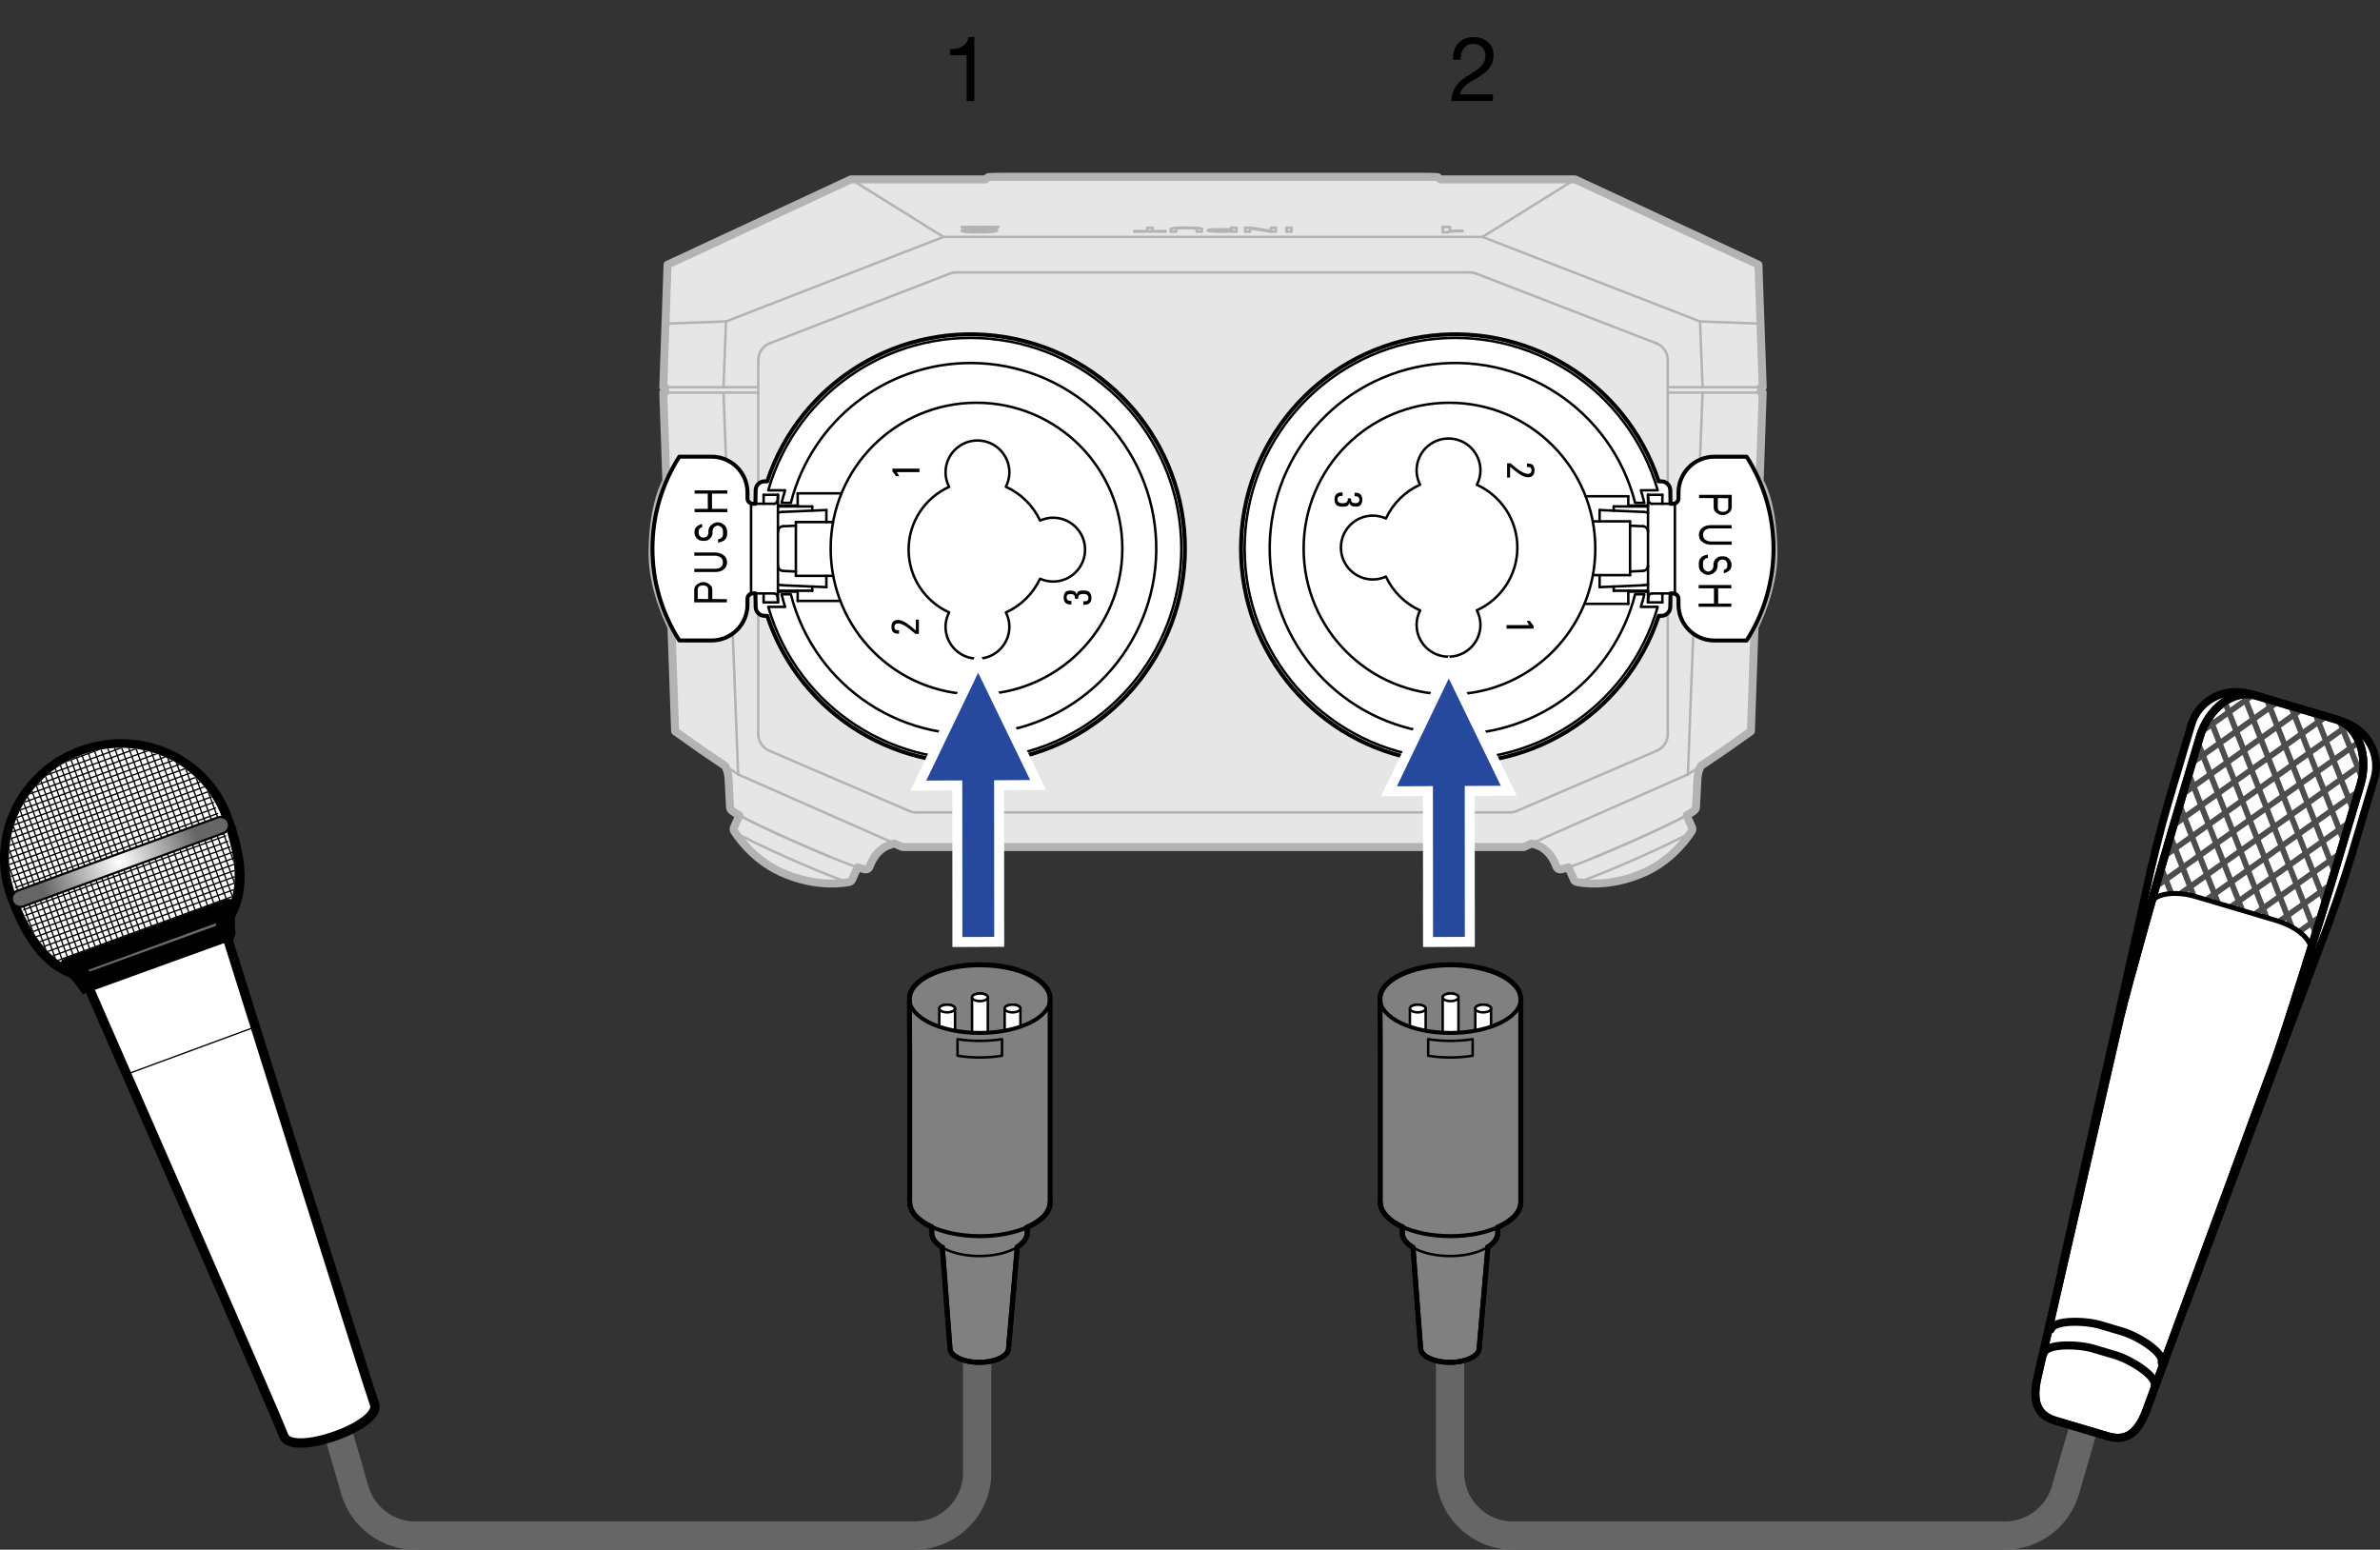 <?xml version="1.0" encoding="UTF-8"?>
<svg xmlns="http://www.w3.org/2000/svg" width="84.195mm" height="54.817mm" version="1.1" xmlns:xlink="http://www.w3.org/1999/xlink" viewBox="0 0 238.664 155.386">
  <rect x="0" y="0" width="238.664" height="155.386" fill="#333333" stroke="none"/>
  <defs>
    <style>
      .cls-1, .cls-2, .cls-3, .cls-4, .cls-5, .cls-6, .cls-7, .cls-8, .cls-9, .cls-10, .cls-11, .cls-12, .cls-13, .cls-14, .cls-15, .cls-16 {
        stroke: #000;
      }

      .cls-1, .cls-2, .cls-4, .cls-5, .cls-17, .cls-18, .cls-6, .cls-9, .cls-10, .cls-11, .cls-19, .cls-20, .cls-12, .cls-13, .cls-16 {
        fill: none;
      }

      .cls-1, .cls-17, .cls-7, .cls-9, .cls-11 {
        stroke-width: .25px;
      }

      .cls-2 {
        stroke-width: .132px;
      }

      .cls-3 {
        stroke-width: .778px;
      }

      .cls-3, .cls-4, .cls-17, .cls-8, .cls-9, .cls-21, .cls-10, .cls-11, .cls-20, .cls-15, .cls-16 {
        stroke-linejoin: round;
      }

      .cls-3, .cls-4, .cls-17, .cls-8, .cls-9, .cls-21, .cls-20, .cls-15, .cls-16 {
        stroke-linecap: round;
      }

      .cls-3, .cls-22, .cls-7, .cls-8, .cls-15 {
        fill: #fff;
      }

      .cls-4 {
        stroke-width: .493px;
      }

      .cls-23 {
        fill: #040000;
      }

      .cls-5 {
        stroke-width: 1.901px;
      }

      .cls-17, .cls-21 {
        stroke: #b3b3b3;
      }

      .cls-24 {
        fill: #666;
        stroke: #fff;
        stroke-miterlimit: 10;
        stroke-width: 2px;
      }

      .cls-6, .cls-14 {
        stroke-width: .5px;
      }

      .cls-25 {
        fill: url(#radial-gradient);
      }

      .cls-26 {
        clip-path: url(#clippath-1);
      }

      .cls-8, .cls-16 {
        stroke-width: .805px;
      }

      .cls-21 {
        fill: #e6e6e6;
        stroke-width: .8px;
      }

      .cls-27 {
        clip-path: url(#clippath-3);
      }

      .cls-10 {
        stroke-width: .945px;
      }

      .cls-28 {
        display: none;
      }

      .cls-19 {
        stroke: #666;
        stroke-width: 2.835px;
      }

      .cls-29 {
        clip-path: url(#clippath-2);
      }

      .cls-20 {
        stroke: #4d4d4d;
        stroke-width: .58px;
      }

      .cls-30 {
        fill: #26499d;
      }

      .cls-31 {
        fill: url(#linear-gradient);
      }

      .cls-12 {
        stroke-width: .221px;
      }

      .cls-13, .cls-15 {
        stroke-width: .4px;
      }

      .cls-14 {
        fill: gray;
      }

      .cls-32 {
        clip-path: url(#clippath);
      }

      .cls-33 {
        fill: #6a6a6a;
      }
    </style>
    <clipPath id="clippath">
      <path class="cls-18" d="M220.582,73.923c.88-2.957,3.412-4.836,5.627-4.177,2.215.658,5.839,1.735,8.054,2.395,2.215.657,3.31,3.615,2.432,6.571l-2.818,9.477c-.548,1.846-1.374,4.402-2.177,6.768-.204-.995-1.572-2.1-3.43-2.652-2.215-.659-5.843-1.737-8.055-2.394-1.861-.554-3.609-.375-4.323.347.621-2.421,1.326-5.01,1.876-6.858l2.813-9.476Z"/>
    </clipPath>
    <clipPath id="clippath-1">
      <path class="cls-18" d="M1.602,89.743c3.485,9.519,8.372,8.476,14.098,6.381,5.729-2.099,10.114-4.523,6.652-13.981-2.092-5.712-8.372-8.481-14.103-6.385-2.902,1.066-5.097,3.19-6.29,5.765-1.164,2.509-1.375,5.441-.357,8.219"/>
    </clipPath>
    <linearGradient id="linear-gradient" x1="-478.611" y1="414.401" x2="-476.91" y2="414.401" gradientTransform="translate(7692.207 3010.904) rotate(-20.102) scale(12.992 -12.992)" gradientUnits="userSpaceOnUse">
      <stop offset="0" stop-color="gray"/>
      <stop offset=".313" stop-color="#ccc"/>
      <stop offset=".5" stop-color="#e6e6e6"/>
      <stop offset=".681" stop-color="#ccc"/>
      <stop offset="1" stop-color="gray"/>
    </linearGradient>
    <clipPath id="clippath-2">
      <path class="cls-18" d="M1.555,89.657c3.486,9.526,8.373,8.481,14.104,6.383,5.727-2.094,10.11-4.523,6.649-13.975-2.091-5.717-8.372-8.478-14.1-6.379-2.903,1.06-5.099,3.189-6.293,5.761-1.164,2.508-1.373,5.439-.36,8.21"/>
    </clipPath>
    <clipPath id="clippath-3">
      <path class="cls-18" d="M1.241,90.395c.162.433.643.654,1.08.497l20.093-7.353c.437-.161.66-.642.502-1.075-.16-.44-.64-.664-1.083-.502l-20.093,7.355c-.217.079-.379.239-.468.434-.092.193-.11.424-.032.644"/>
    </clipPath>
    <radialGradient id="radial-gradient" cx="-490.133" cy="427.279" fx="-490.133" fy="427.279" r="1.701" gradientTransform="translate(2369.632 2141.491) scale(4.81 -4.81)" gradientUnits="userSpaceOnUse">
      <stop offset="0" stop-color="#fff"/>
      <stop offset="1" stop-color="#666"/>
    </radialGradient>
  </defs>
  <!-- Generator: Adobe Illustrator 28.6.0, SVG Export Plug-In . SVG Version: 1.2.0 Build 709)  -->
  <g>
    <g id="No_x5F_used" class="cls-28">
      <g>
        <polygon points="107.749 2.413 106.191 .112 106.947 .112 108.127 1.962 109.361 .112 110.064 .112 108.499 2.413 110.163 4.847 109.394 4.847 108.121 2.89 106.808 4.847 106.098 4.847 107.749 2.413"/>
        <polygon points="110.966 .112 111.596 .112 111.596 4.316 114.103 4.316 114.103 4.847 110.966 4.847 110.966 .112"/>
        <path d="M114.961.113h2.228c.889,0,1.44.484,1.44,1.24,0,.57-.252,1.041-.822,1.2v.014c.55.106.663.511.709.974.04.464.014.981.278,1.307h-.703c-.179-.192-.079-.703-.173-1.168-.066-.464-.179-.855-.788-.855h-1.539v2.023h-.63V.113ZM116.904,2.294c.59,0,1.094-.153,1.094-.842,0-.464-.252-.809-.842-.809h-1.565v1.651h1.313Z"/>
        <path d="M122.139,3.635v.736h-.736v-.736h.736ZM121.404,1.679v-.736h.736v.736h-.736Z"/>
        <polygon points="125.065 .112 125.928 .112 127.42 4.091 128.918 .112 129.78 .112 129.78 4.847 129.184 4.847 129.184 .909 129.17 .909 127.692 4.847 127.154 4.847 125.675 .909 125.663 .909 125.663 4.847 125.065 4.847 125.065 .112"/>
        <rect x="131.807" y=".112" width=".63" height="4.735"/>
        <path d="M137.677,1.538c-.133-.67-.67-1.008-1.326-1.008-1.128,0-1.605.928-1.605,1.916,0,1.081.477,1.983,1.611,1.983.829,0,1.307-.584,1.366-1.366h.631c-.12,1.181-.856,1.897-2.05,1.897-1.471,0-2.188-1.087-2.188-2.466s.783-2.493,2.241-2.493c.988,0,1.803.53,1.949,1.538h-.63Z"/>
      </g>
      <g>
        <polygon points="107.676 8.312 106.099 8.312 106.099 7.781 109.884 7.781 109.884 8.312 108.306 8.312 108.306 12.516 107.676 12.516 107.676 8.312"/>
        <path d="M110.569,7.782h2.228c.889,0,1.44.484,1.44,1.24,0,.57-.252,1.041-.822,1.2v.014c.55.106.663.511.709.974.04.464.014.981.278,1.307h-.703c-.179-.192-.079-.703-.172-1.168-.066-.464-.18-.855-.789-.855h-1.539v2.023h-.63v-4.735ZM112.512,9.963c.59,0,1.094-.153,1.094-.842,0-.464-.252-.809-.842-.809h-1.565v1.651h1.313Z"/>
        <path d="M117.971,9.167c-.073-.677-.524-.968-1.174-.968-.53,0-1.061.192-1.061.809,0,.584.756.67,1.519.841.756.173,1.511.438,1.511,1.366,0,1.008-.988,1.413-1.85,1.413-1.061,0-1.956-.517-1.956-1.671h.596c0,.796.663,1.141,1.38,1.141.57,0,1.2-.179,1.2-.862,0-.65-.756-.763-1.512-.928-.756-.165-1.519-.385-1.519-1.253,0-.962.856-1.385,1.718-1.385.968,0,1.704.457,1.744,1.498h-.597Z"/>
        <path d="M122.139,11.304v.736h-.736v-.736h.736ZM121.404,9.347v-.736h.736v.736h-.736Z"/>
        <polygon points="125.065 7.781 125.695 7.781 125.695 11.985 128.202 11.985 128.202 12.516 125.065 12.516 125.065 7.781"/>
        <rect x="128.781" y="7.781" width=".63" height="4.735"/>
        <polygon points="130.387 7.781 131.057 7.781 133.55 11.62 133.563 11.62 133.563 7.781 134.16 7.781 134.16 12.516 133.47 12.516 130.997 8.717 130.983 8.717 130.983 12.516 130.387 12.516 130.387 7.781"/>
        <polygon points="135.065 7.781 138.333 7.781 138.333 8.312 135.695 8.312 135.695 9.816 138.154 9.816 138.154 10.348 135.695 10.348 135.695 11.985 138.353 11.985 138.353 12.516 135.065 12.516 135.065 7.781"/>
      </g>
    </g>
    <g id="_イラスト" data-name="イラスト">
      <g>
        <path class="cls-21" d="M100.281,17.726s-.442,0-.656.007-.476.02-.497.023-.047.006-.063.021l-.226.206h-13.504s-18.393,8.56-18.393,8.56l-.206,5.909-.223,6.373h.173v.539h-.173s.31,8.884.31,8.884c0,0-1.388,2.253-1.388,7.296,0,3.681,1.898,7.315,1.898,7.315l.365,10.461s2.219,1.583,2.646,1.877,2.364,1.596,2.364,1.596c0,0,.199.384.263.687s.083.488.086.59.151,2.894.151,2.894c0,0,.004.137.116.253s.322.25.463.331.354.201.354.201l-.543,1.231s-.096.172.039.374,1.707,2.735,4.645,4.081c3.797,1.74,6.862.998,6.862.998,0,0,.21-.018.298-.217s.553-1.248.553-1.248c0,0,.512.166.689.192s.239.001.297-.021c.051-.02.12-.047.194-.188l.231-.523s.303-.648.69-.998c0,0,.375-.388.768-.562.498-.22.813-.292.813-.292l.816.355h62.322s.786-.355.786-.355c0,0,.314.072.813.292.392.173.768.562.768.562.387.35.69.998.69.998l.231.523c.074.141.143.168.194.188.058.023.121.048.297.021s.689-.192.689-.192c0,0,.465,1.048.553,1.248s.298.217.298.217c0,0,3.065.742,6.862-.998,2.938-1.346,4.51-3.879,4.645-4.081s.039-.374.039-.374l-.543-1.231s.214-.119.354-.201.351-.215.463-.331.116-.253.116-.253c0,0,.148-2.792.151-2.894s.023-.287.086-.59.263-.687.263-.687c0,0,1.937-1.302,2.364-1.596s2.646-1.877,2.646-1.877l.365-10.461s1.898-3.635,1.898-7.315c0-5.117-1.388-7.296-1.388-7.296l.31-8.884h-.173v-.539h.173l-.223-6.373-.206-5.909-18.393-8.56h-13.504l-.226-.206c-.017-.015-.042-.018-.063-.021s-.283-.017-.497-.023-.656-.007-.656-.007h-42.719Z"/>
        <g>
          <g>
            <polyline class="cls-17" points="169.818 81.339 169.824 81.335 169.83 81.33 169.836 81.325 169.842 81.321 169.848 81.316 169.853 81.312 169.859 81.308 169.864 81.303 169.87 81.299 169.875 81.294 169.881 81.29 169.886 81.285 169.891 81.281 169.896 81.276 169.901 81.272 169.906 81.267 169.912 81.263 169.917 81.258 169.922 81.253 169.927 81.249 169.931 81.244 169.936 81.239 169.941 81.234 169.946 81.229 169.951 81.224 169.956 81.218 169.961 81.213 169.966 81.207 169.971 81.202 169.975 81.196 169.98 81.19 169.985 81.184 169.99 81.178 169.994 81.171 169.999 81.165 170.004 81.158 170.008 81.151 170.013 81.143 170.018 81.135 170.022 81.127 170.027 81.118 170.032 81.109 170.036 81.1 170.04 81.091 170.045 81.08 170.049 81.07 170.052 81.06 170.056 81.049 170.059 81.037 170.062 81.026 170.065 81.014 170.067 81.002 170.069 80.99 170.071 80.977 170.072 80.965 170.073 80.955"/>
            <line class="cls-17" x1="169.805" y1="81.349" x2="169.818" y2="81.339"/>
            <line class="cls-17" x1="169.792" y1="81.358" x2="169.805" y2="81.349"/>
            <line class="cls-17" x1="169.778" y1="81.368" x2="169.792" y2="81.358"/>
            <line class="cls-17" x1="169.764" y1="81.378" x2="169.778" y2="81.368"/>
            <line class="cls-17" x1="169.75" y1="81.388" x2="169.764" y2="81.378"/>
            <line class="cls-17" x1="169.734" y1="81.398" x2="169.75" y2="81.388"/>
            <line class="cls-17" x1="169.718" y1="81.409" x2="169.734" y2="81.398"/>
            <line class="cls-17" x1="169.702" y1="81.42" x2="169.718" y2="81.409"/>
            <line class="cls-17" x1="169.684" y1="81.431" x2="169.702" y2="81.42"/>
            <line class="cls-17" x1="169.666" y1="81.443" x2="169.684" y2="81.431"/>
            <line class="cls-17" x1="169.648" y1="81.455" x2="169.666" y2="81.443"/>
            <line class="cls-17" x1="169.628" y1="81.467" x2="169.648" y2="81.455"/>
            <line class="cls-17" x1="169.608" y1="81.48" x2="169.628" y2="81.467"/>
            <line class="cls-17" x1="169.587" y1="81.493" x2="169.608" y2="81.48"/>
            <line class="cls-17" x1="169.553" y1="81.513" x2="169.587" y2="81.493"/>
            <line class="cls-17" x1="169.518" y1="81.535" x2="169.553" y2="81.513"/>
            <line class="cls-17" x1="169.48" y1="81.557" x2="169.518" y2="81.535"/>
            <line class="cls-17" x1="169.44" y1="81.58" x2="169.48" y2="81.557"/>
            <line class="cls-17" x1="169.399" y1="81.605" x2="169.44" y2="81.58"/>
            <line class="cls-17" x1="169.354" y1="81.63" x2="169.399" y2="81.605"/>
            <line class="cls-17" x1="169.308" y1="81.656" x2="169.354" y2="81.63"/>
            <line class="cls-17" x1="169.242" y1="81.693" x2="169.308" y2="81.656"/>
            <line class="cls-17" x1="169.172" y1="81.732" x2="169.242" y2="81.693"/>
            <line class="cls-17" x1="169.097" y1="81.773" x2="169.172" y2="81.732"/>
            <line class="cls-17" x1="169.017" y1="81.816" x2="169.097" y2="81.773"/>
            <line class="cls-17" x1="168.91" y1="81.873" x2="169.017" y2="81.816"/>
            <line class="cls-17" x1="168.795" y1="81.934" x2="168.91" y2="81.873"/>
            <line class="cls-17" x1="168.67" y1="81.999" x2="168.795" y2="81.934"/>
            <line class="cls-17" x1="168.537" y1="82.068" x2="168.67" y2="81.999"/>
            <line class="cls-17" x1="168.393" y1="82.141" x2="168.537" y2="82.068"/>
            <line class="cls-17" x1="168.239" y1="82.219" x2="168.393" y2="82.141"/>
            <line class="cls-17" x1="168.074" y1="82.301" x2="168.239" y2="82.219"/>
            <line class="cls-17" x1="167.898" y1="82.389" x2="168.074" y2="82.301"/>
            <line class="cls-17" x1="167.71" y1="82.482" x2="167.898" y2="82.389"/>
            <line class="cls-17" x1="167.549" y1="82.56" x2="167.71" y2="82.482"/>
            <line class="cls-17" x1="167.38" y1="82.642" x2="167.549" y2="82.56"/>
            <line class="cls-17" x1="167.202" y1="82.728" x2="167.38" y2="82.642"/>
            <line class="cls-17" x1="167.013" y1="82.819" x2="167.202" y2="82.728"/>
            <line class="cls-17" x1="166.813" y1="82.914" x2="167.013" y2="82.819"/>
            <line class="cls-17" x1="166.601" y1="83.015" x2="166.813" y2="82.914"/>
            <line class="cls-17" x1="166.378" y1="83.12" x2="166.601" y2="83.015"/>
            <line class="cls-17" x1="166.226" y1="83.191" x2="166.378" y2="83.12"/>
            <line class="cls-17" x1="166.065" y1="83.266" x2="166.226" y2="83.191"/>
            <line class="cls-17" x1="165.9" y1="83.343" x2="166.065" y2="83.266"/>
            <line class="cls-17" x1="165.73" y1="83.421" x2="165.9" y2="83.343"/>
            <line class="cls-17" x1="165.556" y1="83.502" x2="165.73" y2="83.421"/>
            <line class="cls-17" x1="165.375" y1="83.585" x2="165.556" y2="83.502"/>
            <line class="cls-17" x1="165.189" y1="83.669" x2="165.375" y2="83.585"/>
            <line class="cls-17" x1="164.998" y1="83.757" x2="165.189" y2="83.669"/>
            <line class="cls-17" x1="164.8" y1="83.846" x2="164.998" y2="83.757"/>
            <line class="cls-17" x1="164.595" y1="83.939" x2="164.8" y2="83.846"/>
            <line class="cls-17" x1="164.384" y1="84.034" x2="164.595" y2="83.939"/>
            <line class="cls-17" x1="164.166" y1="84.131" x2="164.384" y2="84.034"/>
            <line class="cls-17" x1="163.942" y1="84.231" x2="164.166" y2="84.131"/>
            <line class="cls-17" x1="163.712" y1="84.333" x2="163.942" y2="84.231"/>
            <line class="cls-17" x1="163.48" y1="84.436" x2="163.712" y2="84.333"/>
            <line class="cls-17" x1="169.26" y1="77.649" x2="152.756" y2="84.934"/>
            <line class="cls-17" x1="163.247" y1="84.539" x2="163.48" y2="84.436"/>
            <line class="cls-17" x1="163.013" y1="84.642" x2="163.247" y2="84.539"/>
            <line class="cls-17" x1="162.782" y1="84.743" x2="163.013" y2="84.642"/>
            <line class="cls-17" x1="162.553" y1="84.843" x2="162.782" y2="84.743"/>
            <line class="cls-17" x1="162.328" y1="84.941" x2="162.553" y2="84.843"/>
            <line class="cls-17" x1="162.109" y1="85.036" x2="162.328" y2="84.941"/>
            <line class="cls-17" x1="161.896" y1="85.127" x2="162.109" y2="85.036"/>
            <line class="cls-17" x1="152.112" y1="81.311" x2="166.154" y2="75.269"/>
            <line class="cls-17" x1="161.69" y1="85.216" x2="161.896" y2="85.127"/>
            <line class="cls-17" x1="161.49" y1="85.302" x2="161.69" y2="85.216"/>
            <line class="cls-17" x1="161.295" y1="85.385" x2="161.49" y2="85.302"/>
            <line class="cls-17" x1="161.106" y1="85.465" x2="161.295" y2="85.385"/>
            <line class="cls-17" x1="160.923" y1="85.543" x2="161.106" y2="85.465"/>
            <line class="cls-17" x1="160.744" y1="85.618" x2="160.923" y2="85.543"/>
            <line class="cls-17" x1="160.57" y1="85.69" x2="160.744" y2="85.618"/>
            <line class="cls-17" x1="160.401" y1="85.761" x2="160.57" y2="85.69"/>
            <line class="cls-17" x1="160.236" y1="85.829" x2="160.401" y2="85.761"/>
            <line class="cls-17" x1="160.098" y1="85.886" x2="160.236" y2="85.829"/>
            <line class="cls-17" x1="157.946" y1="17.983" x2="148.671" y2="23.756"/>
            <line class="cls-17" x1="85.336" y1="17.983" x2="66.942" y2="26.543"/>
            <line class="cls-17" x1="72.804" y1="32.23" x2="94.611" y2="23.756"/>
            <line class="cls-17" x1="95.245" y1="27.433" x2="77.19" y2="34.422"/>
            <line class="cls-17" x1="87.421" y1="86.417" x2="87.189" y2="86.942"/>
            <line class="cls-17" x1="85.449" y1="88.211" x2="85.997" y2="86.969"/>
            <polyline class="cls-17" points="87.421 86.416 87.437 86.38 87.464 86.322 87.493 86.265 87.522 86.209 87.552 86.153 87.583 86.099 87.615 86.045 87.648 85.992 87.681 85.939 87.716 85.888 87.752 85.838 87.788 85.788 87.825 85.739 87.863 85.691 87.902 85.644 87.941 85.598 87.981 85.553 88.022 85.509 88.064 85.466 88.106 85.424 88.149 85.382 88.192 85.342 88.236 85.302 88.28 85.264 88.325 85.227 88.37 85.191 88.414 85.156 88.459 85.123 88.502 85.092 88.546 85.061 88.588 85.033 88.629 85.006 88.67 84.98 88.711 84.956 88.75 84.933 88.79 84.91 88.828 84.889 88.867 84.869 88.905 84.849 88.942 84.831 88.979 84.813 89.016 84.796 89.051 84.78 89.087 84.765 89.122 84.75 89.156 84.736 89.189 84.723 89.222 84.711 89.254 84.699 89.286 84.688 89.316 84.677 89.347 84.667 89.376 84.658 89.405 84.649 89.433 84.641 89.46 84.633 89.486 84.626 89.512 84.619 89.537 84.612 89.562 84.606 89.586 84.601 89.609 84.595 89.632 84.59 89.655 84.585 89.677 84.581 89.699 84.577 89.711 84.574"/>
            <line class="cls-17" x1="176.769" y1="38.824" x2="176.34" y2="26.543"/>
            <line class="cls-17" x1="176.596" y1="38.824" x2="176.596" y2="39.364"/>
            <line class="cls-17" x1="167.242" y1="36.1" x2="167.242" y2="50.517"/>
            <line class="cls-17" x1="167.242" y1="59.511" x2="167.242" y2="73.617"/>
            <line class="cls-17" x1="175.583" y1="73.321" x2="175.948" y2="62.859"/>
            <line class="cls-17" x1="176.458" y1="48.248" x2="176.769" y2="39.364"/>
            <line class="cls-17" x1="170.732" y1="39.364" x2="170.473" y2="46.099"/>
            <line class="cls-17" x1="169.802" y1="63.544" x2="169.26" y2="77.649"/>
            <line class="cls-17" x1="170.074" y1="80.956" x2="170.226" y2="78.06"/>
            <polyline class="cls-17" points="170.225 78.057 170.227 78.021 170.231 77.962 170.237 77.904 170.243 77.848 170.25 77.794 170.258 77.74 170.266 77.688 170.276 77.637 170.286 77.587 170.296 77.538 170.307 77.49 170.319 77.443 170.332 77.398 170.344 77.353 170.358 77.308 170.371 77.265 170.386 77.222 170.4 77.181 170.416 77.139 170.431 77.099 170.447 77.059 170.463 77.021 170.48 76.984 170.496 76.948 170.512 76.913 170.528 76.88 170.544 76.849 170.559 76.819 170.572 76.794"/>
            <line class="cls-17" x1="73.6" y1="82.981" x2="74.144" y2="81.75"/>
            <line class="cls-17" x1="170.732" y1="38.824" x2="170.478" y2="32.23"/>
            <line class="cls-17" x1="73.6" y1="82.981" x2="73.599" y2="82.987"/>
            <line class="cls-17" x1="73.056" y1="78.06" x2="73.208" y2="80.956"/>
            <line class="cls-17" x1="72.55" y1="39.364" x2="72.809" y2="46.099"/>
            <line class="cls-17" x1="73.48" y1="63.544" x2="74.022" y2="77.649"/>
            <line class="cls-17" x1="67.699" y1="73.321" x2="67.334" y2="62.859"/>
            <line class="cls-17" x1="66.824" y1="48.248" x2="66.514" y2="39.364"/>
            <line class="cls-17" x1="76.04" y1="36.1" x2="76.04" y2="50.517"/>
            <line class="cls-17" x1="76.04" y1="59.511" x2="76.04" y2="73.617"/>
            <line class="cls-17" x1="66.687" y1="39.364" x2="66.687" y2="38.824"/>
            <line class="cls-17" x1="66.942" y1="26.543" x2="66.514" y2="38.824"/>
            <line class="cls-17" x1="72.55" y1="38.824" x2="72.804" y2="32.23"/>
            <line class="cls-17" x1="169.683" y1="82.987" x2="169.682" y2="82.981"/>
            <polyline class="cls-17" points="73.21 80.965 73.211 80.977 73.213 80.99 73.215 81.002 73.217 81.014 73.22 81.026 73.223 81.037 73.226 81.049 73.23 81.06 73.233 81.07 73.237 81.08 73.242 81.091 73.246 81.1 73.25 81.109 73.255 81.118 73.26 81.127 73.264 81.135 73.269 81.143 73.274 81.151 73.278 81.158 73.283 81.165 73.288 81.171 73.293 81.178 73.297 81.184 73.302 81.19 73.307 81.196 73.312 81.202 73.316 81.207 73.321 81.213 73.326 81.218 73.331 81.224 73.336 81.229 73.341 81.234 73.346 81.239 73.351 81.244 73.356 81.249 73.361 81.253 73.366 81.258 73.371 81.263 73.376 81.267 73.381 81.272 73.386 81.276 73.391 81.281 73.396 81.285 73.402 81.29 73.407 81.294 73.412 81.299 73.418 81.303 73.423 81.308 73.429 81.312 73.435 81.316 73.44 81.321 73.446 81.325 73.452 81.33 73.458 81.335 73.464 81.339 73.477 81.349"/>
            <line class="cls-17" x1="169.682" y1="82.981" x2="169.138" y2="81.75"/>
            <line class="cls-17" x1="157.833" y1="88.211" x2="157.285" y2="86.969"/>
            <line class="cls-17" x1="156.093" y1="86.942" x2="155.861" y2="86.417"/>
            <polyline class="cls-17" points="72.71 76.794 72.724 76.822 72.74 76.852 72.756 76.883 72.772 76.916 72.788 76.951 72.804 76.987 72.82 77.024 72.836 77.062 72.852 77.102 72.867 77.142 72.883 77.183 72.897 77.225 72.912 77.268 72.925 77.311 72.939 77.355 72.951 77.4 72.963 77.445 72.975 77.492 72.986 77.54 72.997 77.589 73.007 77.638 73.016 77.689 73.025 77.741 73.032 77.795 73.039 77.849 73.046 77.905 73.051 77.962 73.055 78.021 73.057 78.057"/>
            <line class="cls-17" x1="166.092" y1="34.422" x2="148.038" y2="27.433"/>
            <line class="cls-17" x1="170.478" y1="32.23" x2="148.671" y2="23.756"/>
            <line class="cls-17" x1="176.34" y1="26.543" x2="157.946" y2="17.983"/>
            <line class="cls-17" x1="85.336" y1="17.983" x2="94.611" y2="23.756"/>
            <line class="cls-17" x1="73.654" y1="81.467" x2="73.674" y2="81.48"/>
            <line class="cls-17" x1="73.635" y1="81.455" x2="73.654" y2="81.467"/>
            <line class="cls-17" x1="73.616" y1="81.443" x2="73.635" y2="81.455"/>
            <line class="cls-17" x1="73.598" y1="81.431" x2="73.616" y2="81.443"/>
            <line class="cls-17" x1="73.58" y1="81.42" x2="73.598" y2="81.431"/>
            <line class="cls-17" x1="73.564" y1="81.409" x2="73.58" y2="81.42"/>
            <line class="cls-17" x1="73.548" y1="81.398" x2="73.564" y2="81.409"/>
            <line class="cls-17" x1="73.533" y1="81.388" x2="73.548" y2="81.398"/>
            <line class="cls-17" x1="73.518" y1="81.378" x2="73.533" y2="81.388"/>
            <line class="cls-17" x1="73.504" y1="81.368" x2="73.518" y2="81.378"/>
            <line class="cls-17" x1="73.49" y1="81.358" x2="73.504" y2="81.368"/>
            <line class="cls-17" x1="73.477" y1="81.349" x2="73.49" y2="81.358"/>
            <line class="cls-17" x1="83.046" y1="85.829" x2="83.184" y2="85.886"/>
            <line class="cls-17" x1="82.881" y1="85.761" x2="83.046" y2="85.829"/>
            <line class="cls-17" x1="82.712" y1="85.69" x2="82.881" y2="85.761"/>
            <line class="cls-17" x1="82.538" y1="85.618" x2="82.712" y2="85.69"/>
            <line class="cls-17" x1="82.36" y1="85.543" x2="82.538" y2="85.618"/>
            <line class="cls-17" x1="82.176" y1="85.465" x2="82.36" y2="85.543"/>
            <line class="cls-17" x1="81.987" y1="85.385" x2="82.176" y2="85.465"/>
            <line class="cls-17" x1="81.793" y1="85.302" x2="81.987" y2="85.385"/>
            <line class="cls-17" x1="81.592" y1="85.216" x2="81.793" y2="85.302"/>
            <line class="cls-17" x1="77.128" y1="75.269" x2="91.17" y2="81.311"/>
            <line class="cls-17" x1="81.386" y1="85.127" x2="81.592" y2="85.216"/>
            <line class="cls-17" x1="81.173" y1="85.036" x2="81.386" y2="85.127"/>
            <line class="cls-17" x1="80.954" y1="84.941" x2="81.173" y2="85.036"/>
            <line class="cls-17" x1="80.729" y1="84.843" x2="80.954" y2="84.941"/>
            <line class="cls-17" x1="80.5" y1="84.743" x2="80.729" y2="84.843"/>
            <line class="cls-17" x1="80.269" y1="84.642" x2="80.5" y2="84.743"/>
            <line class="cls-17" x1="80.035" y1="84.539" x2="80.269" y2="84.642"/>
            <line class="cls-17" x1="74.022" y1="77.649" x2="90.527" y2="84.934"/>
            <line class="cls-17" x1="79.802" y1="84.436" x2="80.035" y2="84.539"/>
            <line class="cls-17" x1="79.57" y1="84.333" x2="79.802" y2="84.436"/>
            <line class="cls-17" x1="79.34" y1="84.231" x2="79.57" y2="84.333"/>
            <line class="cls-17" x1="79.116" y1="84.131" x2="79.34" y2="84.231"/>
            <line class="cls-17" x1="78.898" y1="84.034" x2="79.116" y2="84.131"/>
            <line class="cls-17" x1="78.687" y1="83.939" x2="78.898" y2="84.034"/>
            <line class="cls-17" x1="78.483" y1="83.846" x2="78.687" y2="83.939"/>
            <line class="cls-17" x1="78.285" y1="83.757" x2="78.483" y2="83.846"/>
            <line class="cls-17" x1="78.093" y1="83.669" x2="78.285" y2="83.757"/>
            <line class="cls-17" x1="77.907" y1="83.585" x2="78.093" y2="83.669"/>
            <line class="cls-17" x1="77.727" y1="83.502" x2="77.907" y2="83.585"/>
            <line class="cls-17" x1="77.552" y1="83.421" x2="77.727" y2="83.502"/>
            <line class="cls-17" x1="77.382" y1="83.343" x2="77.552" y2="83.421"/>
            <line class="cls-17" x1="77.217" y1="83.266" x2="77.382" y2="83.343"/>
            <line class="cls-17" x1="76.999" y1="83.165" x2="77.217" y2="83.266"/>
            <line class="cls-17" x1="76.791" y1="83.067" x2="77" y2="83.165"/>
            <line class="cls-17" x1="76.574" y1="82.964" x2="76.791" y2="83.067"/>
            <line class="cls-17" x1="76.368" y1="82.866" x2="76.574" y2="82.964"/>
            <line class="cls-17" x1="76.174" y1="82.773" x2="76.368" y2="82.866"/>
            <line class="cls-17" x1="75.99" y1="82.685" x2="76.174" y2="82.773"/>
            <line class="cls-17" x1="75.816" y1="82.6" x2="75.99" y2="82.685"/>
            <line class="cls-17" x1="75.612" y1="82.501" x2="75.816" y2="82.6"/>
            <line class="cls-17" x1="75.421" y1="82.407" x2="75.612" y2="82.501"/>
            <line class="cls-17" x1="75.242" y1="82.318" x2="75.421" y2="82.407"/>
            <line class="cls-17" x1="75.075" y1="82.235" x2="75.242" y2="82.318"/>
            <line class="cls-17" x1="74.919" y1="82.156" x2="75.075" y2="82.235"/>
            <line class="cls-17" x1="74.774" y1="82.082" x2="74.919" y2="82.156"/>
            <line class="cls-17" x1="74.638" y1="82.012" x2="74.774" y2="82.082"/>
            <line class="cls-17" x1="74.512" y1="81.946" x2="74.638" y2="82.012"/>
            <line class="cls-17" x1="74.394" y1="81.885" x2="74.512" y2="81.946"/>
            <line class="cls-17" x1="74.286" y1="81.827" x2="74.394" y2="81.885"/>
            <line class="cls-17" x1="74.204" y1="81.783" x2="74.286" y2="81.827"/>
            <line class="cls-17" x1="74.128" y1="81.742" x2="74.204" y2="81.783"/>
            <line class="cls-17" x1="74.057" y1="81.703" x2="74.128" y2="81.742"/>
            <line class="cls-17" x1="73.99" y1="81.665" x2="74.057" y2="81.703"/>
            <line class="cls-17" x1="73.943" y1="81.639" x2="73.99" y2="81.665"/>
            <line class="cls-17" x1="73.898" y1="81.613" x2="73.943" y2="81.639"/>
            <line class="cls-17" x1="73.855" y1="81.588" x2="73.898" y2="81.613"/>
            <line class="cls-17" x1="73.815" y1="81.565" x2="73.855" y2="81.588"/>
            <line class="cls-17" x1="73.777" y1="81.542" x2="73.815" y2="81.565"/>
            <line class="cls-17" x1="73.741" y1="81.52" x2="73.777" y2="81.542"/>
            <line class="cls-17" x1="73.707" y1="81.5" x2="73.741" y2="81.52"/>
            <polyline class="cls-17" points="73.674 81.48 73.685 81.486 73.707 81.5"/>
            <line class="cls-17" x1="66.736" y1="32.451" x2="72.804" y2="32.23"/>
            <line class="cls-17" x1="85.336" y1="17.983" x2="157.946" y2="17.983"/>
            <line class="cls-17" x1="148.671" y1="23.756" x2="94.611" y2="23.756"/>
            <line class="cls-17" x1="147.388" y1="27.312" x2="95.894" y2="27.312"/>
            <line class="cls-17" x1="176.769" y1="38.824" x2="167.242" y2="38.824"/>
            <line class="cls-17" x1="66.514" y1="38.824" x2="76.04" y2="38.824"/>
            <line class="cls-17" x1="176.769" y1="39.364" x2="167.242" y2="39.364"/>
            <line class="cls-17" x1="76.04" y1="39.364" x2="66.514" y2="39.364"/>
            <line class="cls-17" x1="176.546" y1="32.451" x2="170.478" y2="32.23"/>
            <polyline class="cls-17" points="153.571 84.574 153.583 84.577 153.605 84.581 153.627 84.585 153.65 84.59 153.673 84.595 153.696 84.601 153.72 84.606 153.745 84.612 153.77 84.619 153.796 84.626 153.822 84.633 153.85 84.641 153.878 84.649 153.906 84.658 153.936 84.667 153.966 84.677 153.997 84.688 154.028 84.699 154.06 84.711 154.093 84.723 154.126 84.736 154.161 84.75 154.195 84.765 154.231 84.78 154.267 84.796 154.303 84.813 154.34 84.831 154.377 84.849 154.415 84.869 154.454 84.889 154.493 84.91 154.532 84.933 154.572 84.956 154.612 84.98 154.653 85.006 154.694 85.033 154.737 85.061 154.78 85.092 154.824 85.123 154.868 85.156 154.912 85.191 154.957 85.227 155.002 85.264 155.046 85.302 155.09 85.342 155.133 85.382 155.176 85.424 155.218 85.466 155.26 85.509 155.301 85.553 155.341 85.598 155.38 85.644 155.419 85.691 155.457 85.739 155.494 85.788 155.53 85.838 155.566 85.888 155.601 85.939 155.634 85.992 155.667 86.045 155.699 86.099 155.73 86.153 155.76 86.209 155.79 86.265 155.818 86.322 155.845 86.38 155.861 86.416"/>
            <line class="cls-17" x1="91.881" y1="81.457" x2="151.401" y2="81.457"/>
            <line class="cls-17" x1="90.527" y1="84.934" x2="152.756" y2="84.934"/>
            <path class="cls-17" d="M67.699,73.321c2.065,1.503,4.174,2.946,6.322,4.328"/>
            <path class="cls-17" d="M148.038,27.433c-.207-.08-.427-.121-.649-.121"/>
            <path class="cls-17" d="M167.242,36.1c0-.743-.457-1.409-1.149-1.678"/>
            <path class="cls-17" d="M166.154,75.269c.66-.284,1.088-.934,1.088-1.652"/>
            <path class="cls-17" d="M158.126,88.433c4.509.735,9.026-1.259,11.522-5.086"/>
            <path class="cls-17" d="M151.401,81.457c.244,0,.486-.05.711-.146"/>
            <path class="cls-17" d="M169.714,83.132c0-.034-.005-.068-.014-.102"/>
            <path class="cls-17" d="M169.684,82.987s-.002-.004-.002-.006"/>
            <path class="cls-17" d="M169.7,83.031c-.004-.015-.009-.03-.015-.044"/>
            <path class="cls-17" d="M169.26,77.649c2.149-1.381,4.257-2.825,6.322-4.328"/>
            <path class="cls-17" d="M77.19,34.422c-.693.268-1.149.935-1.149,1.678"/>
            <path class="cls-17" d="M95.894,27.312c-.222,0-.442.041-.649.121"/>
            <path class="cls-17" d="M76.04,73.617c0,.719.428,1.368,1.088,1.652"/>
            <path class="cls-17" d="M73.634,83.347c2.495,3.827,7.013,5.821,11.522,5.086"/>
            <path class="cls-17" d="M91.17,81.311c.225.097.466.146.711.146"/>
            <path class="cls-17" d="M73.6,82.981c-.005.012-.01.024-.014.037"/>
            <path class="cls-17" d="M73.058,78.06s0,.007.001.011"/>
            <path class="cls-17" d="M73.057,78.057s0,.002,0,.003"/>
            <polyline class="cls-17" points="157.833 88.211 157.841 88.228 157.849 88.244 157.852 88.249 157.862 88.265 157.872 88.28 157.883 88.294 157.895 88.308 157.907 88.321 157.921 88.334 157.935 88.346 157.946 88.356 157.961 88.367 157.976 88.377 157.992 88.386 158.008 88.395 158.025 88.403 158.043 88.41 158.058 88.416 158.076 88.422 158.095 88.427 158.114 88.431 158.126 88.433"/>
            <polyline class="cls-17" points="169.648 83.347 169.649 83.346 169.659 83.329 169.669 83.312 169.677 83.295 169.685 83.278 169.691 83.26 169.697 83.242 169.702 83.224 169.702 83.224 169.706 83.206 169.709 83.187 169.712 83.169 169.713 83.15 169.714 83.132"/>
            <polyline class="cls-17" points="158.126 88.433 158.148 88.435 158.157 88.434 158.196 88.431 158.2 88.43 158.255 88.42 158.321 88.405 158.4 88.385 158.491 88.359 158.653 88.308 158.706 88.291 158.931 88.215 158.965 88.203 159.25 88.1 159.267 88.094 159.608 87.967 159.985 87.822 160.396 87.66 160.836 87.482 161.22 87.326 161.791 87.088 162.248 86.896 162.817 86.653 163.312 86.438 163.879 86.191"/>
            <polyline class="cls-17" points="163.879 86.191 163.886 86.187 163.893 86.184 163.9 86.181 163.907 86.178 163.915 86.175 163.922 86.172 163.929 86.169 163.936 86.165 163.943 86.162 163.95 86.159"/>
            <polyline class="cls-17" points="163.95 86.159 164.451 85.937 165.031 85.677 165.493 85.467 166.072 85.201 166.459 85.021 167.034 84.75 167.475 84.538 167.885 84.338 168.259 84.151 168.594 83.98 168.609 83.972 168.887 83.826 168.92 83.808 169.136 83.689 169.186 83.661 169.338 83.572 169.42 83.522 169.491 83.476 169.549 83.436 169.595 83.401 169.598 83.398 169.628 83.371 169.634 83.365 169.648 83.347"/>
            <polyline class="cls-17" points="73.587 83.018 73.581 83.035 73.577 83.053 73.574 83.071 73.571 83.089 73.57 83.107 73.569 83.12 73.569 83.123 73.569 83.142 73.57 83.16 73.571 83.178 73.574 83.197 73.578 83.215 73.582 83.233 73.588 83.251 73.594 83.268 73.601 83.286 73.609 83.303 73.618 83.321 73.628 83.337 73.634 83.347"/>
            <polyline class="cls-17" points="85.156 88.433 85.169 88.431 85.187 88.427 85.206 88.422 85.224 88.416 85.239 88.41 85.257 88.403 85.274 88.395 85.29 88.386 85.306 88.377 85.321 88.367 85.336 88.356 85.348 88.346 85.362 88.334 85.375 88.321 85.387 88.308 85.399 88.294 85.41 88.28 85.42 88.265 85.43 88.249 85.433 88.244 85.441 88.228 85.449 88.211"/>
            <polyline class="cls-17" points="79.475 86.222 79.967 86.437 80.527 86.679 80.979 86.872 81.541 87.109 81.919 87.266 82.484 87.498 82.919 87.672 83.323 87.832 83.695 87.975 84.031 88.1 84.048 88.106 84.328 88.207 84.363 88.219 84.584 88.294 84.637 88.311 84.796 88.36 84.885 88.386 84.963 88.406 85.029 88.421 85.083 88.43 85.087 88.431 85.125 88.434 85.134 88.435 85.156 88.433"/>
            <polyline class="cls-17" points="73.634 83.347 73.648 83.365 73.655 83.372 73.685 83.399 73.688 83.401 73.734 83.437 73.793 83.477 73.865 83.524 73.949 83.575 74.103 83.665 74.154 83.693 74.373 83.814 74.406 83.832 74.689 83.98 74.704 83.988 75.044 84.161 75.423 84.35 75.838 84.553 76.286 84.767 76.676 84.952 77.26 85.224 77.726 85.438 78.312 85.704 78.814 85.93 79.403 86.191"/>
            <polyline class="cls-17" points="79.403 86.191 79.41 86.194 79.418 86.197 79.425 86.2 79.432 86.203 79.439 86.206 79.446 86.209 79.453 86.213 79.461 86.216 79.468 86.219 79.475 86.222"/>
            <polyline class="cls-17" points="156.093 86.942 156.109 86.973 156.119 86.991 156.14 87.02 156.163 87.047 156.188 87.072 156.2 87.082 156.229 87.103 156.26 87.122 156.265 87.125 156.298 87.14 156.326 87.15 156.362 87.16 156.399 87.167 156.423 87.17 156.463 87.172 156.495 87.172 156.543 87.168 156.596 87.162 156.618 87.158 156.687 87.144 156.746 87.131 156.844 87.106 156.894 87.092 157.025 87.053 157.067 87.04 157.234 86.986 157.265 86.976 157.47 86.906 157.489 86.9 157.735 86.812 157.738 86.811 158.011 86.711 158.309 86.599 158.628 86.476 158.926 86.359 159.328 86.199 159.698 86.05 160.098 85.886"/>
            <polyline class="cls-17" points="87.189 86.942 87.173 86.973 87.163 86.991 87.142 87.02 87.119 87.047 87.094 87.072 87.082 87.082 87.053 87.103 87.022 87.122 87.017 87.125 86.984 87.14 86.956 87.15 86.921 87.16 86.883 87.167 86.859 87.17 86.819 87.172 86.787 87.172 86.74 87.168 86.687 87.162 86.664 87.158 86.595 87.144 86.536 87.131 86.438 87.106 86.388 87.092 86.258 87.053 86.216 87.04 86.048 86.986 86.017 86.976 85.812 86.906 85.794 86.9 85.547 86.812 85.544 86.811 85.271 86.711 84.973 86.599 84.654 86.476 84.356 86.359 83.954 86.199 83.584 86.05 83.184 85.886"/>
            <line class="cls-17" x1="146.644" y1="23.134" x2="146.644" y2="23.186"/>
            <line class="cls-17" x1="145.391" y1="22.758" x2="145.391" y2="23.134"/>
            <line class="cls-17" x1="144.677" y1="23.287" x2="144.677" y2="22.758"/>
            <line class="cls-17" x1="129.517" y1="22.834" x2="129.517" y2="23.22"/>
            <line class="cls-17" x1="129.003" y1="23.22" x2="129.003" y2="22.834"/>
            <line class="cls-17" x1="127.943" y1="22.834" x2="127.943" y2="23.22"/>
            <line class="cls-17" x1="127.456" y1="23.144" x2="127.456" y2="22.834"/>
            <line class="cls-17" x1="125.351" y1="22.907" x2="125.351" y2="23.22"/>
            <line class="cls-17" x1="124.863" y1="23.22" x2="124.863" y2="22.834"/>
            <line class="cls-17" x1="123.991" y1="22.834" x2="123.991" y2="23.22"/>
            <line class="cls-17" x1="123.477" y1="22.992" x2="123.477" y2="22.834"/>
            <line class="cls-17" x1="123.477" y1="23.177" x2="123.477" y2="23.035"/>
            <line class="cls-17" x1="120.521" y1="22.974" x2="120.521" y2="23.22"/>
            <line class="cls-17" x1="120.007" y1="23.22" x2="120.007" y2="22.974"/>
            <line class="cls-17" x1="117.928" y1="22.974" x2="117.928" y2="23.22"/>
            <line class="cls-17" x1="117.414" y1="23.22" x2="117.414" y2="22.974"/>
            <line class="cls-17" x1="116.856" y1="23.177" x2="116.856" y2="23.22"/>
            <line class="cls-17" x1="115.568" y1="22.834" x2="115.568" y2="23.177"/>
            <line class="cls-17" x1="115.054" y1="23.177" x2="115.054" y2="22.834"/>
            <line class="cls-17" x1="113.765" y1="23.22" x2="113.765" y2="23.177"/>
            <line class="cls-17" x1="96.45" y1="22.819" x2="96.45" y2="22.756"/>
            <line class="cls-17" x1="125.426" y1="22.834" x2="127.445" y2="23.144"/>
            <line class="cls-17" x1="127.397" y1="23.22" x2="125.361" y2="22.907"/>
            <line class="cls-17" x1="98.855" y1="22.968" x2="98.141" y2="23.009"/>
            <line class="cls-17" x1="97.807" y1="22.957" x2="98.317" y2="22.929"/>
            <line class="cls-17" x1="96.45" y1="22.756" x2="100.105" y2="22.756"/>
            <line class="cls-17" x1="144.677" y1="22.758" x2="145.391" y2="22.758"/>
            <line class="cls-17" x1="99.358" y1="22.819" x2="96.45" y2="22.819"/>
            <line class="cls-17" x1="115.054" y1="22.834" x2="115.568" y2="22.834"/>
            <line class="cls-17" x1="123.477" y1="22.834" x2="123.991" y2="22.834"/>
            <line class="cls-17" x1="124.863" y1="22.834" x2="125.426" y2="22.834"/>
            <line class="cls-17" x1="127.456" y1="22.834" x2="127.943" y2="22.834"/>
            <line class="cls-17" x1="129.003" y1="22.834" x2="129.517" y2="22.834"/>
            <line class="cls-17" x1="125.361" y1="22.907" x2="125.351" y2="22.907"/>
            <line class="cls-17" x1="122.297" y1="22.992" x2="123.477" y2="22.992"/>
            <line class="cls-17" x1="123.477" y1="23.035" x2="122.47" y2="23.035"/>
            <line class="cls-17" x1="99.294" y1="23.099" x2="99.975" y2="23.099"/>
            <line class="cls-17" x1="145.391" y1="23.134" x2="146.644" y2="23.134"/>
            <line class="cls-17" x1="127.445" y1="23.144" x2="127.456" y2="23.144"/>
            <line class="cls-17" x1="113.765" y1="23.177" x2="115.054" y2="23.177"/>
            <line class="cls-17" x1="115.568" y1="23.177" x2="116.856" y2="23.177"/>
            <line class="cls-17" x1="122.47" y1="23.177" x2="123.477" y2="23.177"/>
            <line class="cls-17" x1="129.517" y1="23.22" x2="129.003" y2="23.22"/>
            <line class="cls-17" x1="127.943" y1="23.22" x2="127.397" y2="23.22"/>
            <line class="cls-17" x1="125.351" y1="23.22" x2="124.863" y2="23.22"/>
            <line class="cls-17" x1="123.991" y1="23.22" x2="122.297" y2="23.22"/>
            <line class="cls-17" x1="120.521" y1="23.22" x2="120.007" y2="23.22"/>
            <line class="cls-17" x1="117.928" y1="23.22" x2="117.414" y2="23.22"/>
            <line class="cls-17" x1="116.856" y1="23.22" x2="113.765" y2="23.22"/>
            <line class="cls-17" x1="145.205" y1="23.287" x2="144.677" y2="23.287"/>
            <polyline class="cls-17" points="97.469 23.057 97.448 23.059 97.391 23.065 97.373 23.068 97.328 23.074 97.31 23.077 97.277 23.082 97.26 23.086 97.236 23.091 97.221 23.095 97.205 23.1 97.204 23.1 97.192 23.104 97.182 23.109 97.178 23.111 97.172 23.114 97.168 23.118 97.168 23.118 97.165 23.121 97.164 23.125 97.164 23.127"/>
            <polyline class="cls-17" points="98.141 23.009 98.081 23.013 97.995 23.018 97.94 23.021 97.863 23.026 97.814 23.029 97.744 23.034 97.7 23.037 97.638 23.042 97.6 23.045 97.547 23.049 97.514 23.052 97.469 23.057"/>
            <polyline class="cls-17" points="99.821 22.875 99.786 22.882 99.763 22.886 99.717 22.893 99.692 22.897 99.633 22.905 99.605 22.908 99.533 22.916 99.501 22.92 99.414 22.928 99.375 22.931 99.272 22.94 99.228 22.943 99.105 22.952 99.055 22.956 98.91 22.965 98.855 22.968"/>
            <polyline class="cls-17" points="100.105 22.756 100.101 22.762 100.096 22.769 100.091 22.774 100.084 22.78 100.075 22.787 100.072 22.79 100.061 22.797 100.048 22.805 100.047 22.805 100.031 22.813 100.016 22.82 99.995 22.828 99.978 22.834 99.953 22.842 99.934 22.848 99.902 22.857 99.881 22.862 99.843 22.871 99.821 22.875"/>
            <polyline class="cls-17" points="98.889 22.891 98.924 22.888 99.001 22.88 99.031 22.877 99.095 22.87 99.121 22.867 99.172 22.86 99.196 22.856 99.236 22.849 99.257 22.846 99.287 22.839 99.306 22.835 99.328 22.829 99.345 22.824 99.358 22.819"/>
            <polyline class="cls-17" points="98.317 22.929 98.353 22.927 98.423 22.923 98.489 22.919 98.522 22.917 98.584 22.913 98.642 22.909 98.671 22.907 98.725 22.904 98.775 22.9 98.8 22.898 98.846 22.894 98.889 22.891"/>
            <polyline class="cls-17" points="96.873 23.021 96.946 23.014 96.961 23.013 96.97 23.012 97.054 23.005 97.063 23.004 97.15 22.998 97.16 22.997 97.249 22.991 97.259 22.99 97.348 22.985 97.358 22.984 97.449 22.978 97.46 22.977 97.558 22.972 97.569 22.971 97.676 22.965 97.688 22.964 97.807 22.957"/>
            <polyline class="cls-17" points="96.846 23.24 96.799 23.234 96.737 23.226 96.695 23.22 96.646 23.212 96.61 23.206 96.574 23.198 96.572 23.198 96.542 23.191 96.516 23.184 96.509 23.182 96.489 23.176 96.473 23.17 96.463 23.166 96.452 23.161 96.443 23.156 96.44 23.154 96.434 23.149 96.43 23.145 96.427 23.141 96.425 23.137 96.424 23.133 96.424 23.131 96.424 23.129 96.424 23.125 96.426 23.121 96.429 23.117 96.432 23.113 96.435 23.11 96.442 23.105 96.45 23.1 96.46 23.095 96.473 23.09 96.489 23.084 96.497 23.082 96.518 23.076 96.543 23.069 96.545 23.069 96.575 23.062 96.606 23.056 96.647 23.049 96.68 23.044 96.732 23.037 96.768 23.033 96.834 23.025 96.873 23.021"/>
            <polyline class="cls-17" points="99.975 23.099 99.972 23.109 99.966 23.119 99.961 23.125 99.951 23.135 99.937 23.146 99.933 23.148 99.912 23.159 99.891 23.168 99.859 23.179 99.84 23.185 99.795 23.197 99.78 23.2 99.721 23.212 99.711 23.214 99.638 23.225 99.634 23.226 99.55 23.236 99.459 23.246 99.36 23.255 99.251 23.262 99.132 23.269 99.002 23.275 98.857 23.28 98.694 23.285 98.509 23.288 98.298 23.289 98.076 23.289 97.862 23.288 97.67 23.285 97.505 23.281 97.362 23.276 97.235 23.27 97.121 23.264 97.019 23.257 96.928 23.249 96.846 23.24"/>
            <polyline class="cls-17" points="99.138 23.176 99.155 23.173 99.178 23.168 99.196 23.163 99.214 23.157 99.214 23.157 99.23 23.151 99.244 23.145 99.248 23.143 99.259 23.137 99.268 23.131 99.273 23.127 99.28 23.122 99.285 23.116 99.289 23.111 99.292 23.105 99.294 23.099"/>
            <polyline class="cls-17" points="97.164 23.127 97.164 23.132 97.167 23.137 97.17 23.141 97.176 23.146 97.185 23.151 97.187 23.153 97.2 23.159 97.213 23.163 97.235 23.17 97.247 23.173 97.279 23.179 97.289 23.181 97.333 23.188 97.339 23.189 97.394 23.196 97.398 23.197 97.466 23.203 97.54 23.21 97.62 23.215 97.707 23.219 97.801 23.223 97.906 23.226 98.026 23.228 98.157 23.229 98.294 23.228 98.425 23.227 98.542 23.224 98.645 23.221 98.736 23.217 98.818 23.213 98.894 23.207 98.963 23.201 98.965 23.201 99.027 23.194 99.033 23.193 99.085 23.186 99.096 23.184 99.138 23.176"/>
            <polyline class="cls-17" points="120.007 22.974 120.006 22.968 120.003 22.963 120 22.959 119.994 22.953 119.985 22.948 119.982 22.946 119.969 22.94 119.955 22.935 119.933 22.928 119.92 22.925 119.888 22.918 119.878 22.916 119.836 22.909 119.83 22.908 119.776 22.901 119.776 22.901 119.715 22.894 119.647 22.889 119.571 22.884 119.485 22.879 119.389 22.875 119.28 22.872 119.154 22.87 119.015 22.868 118.873 22.868 118.738 22.87 118.621 22.872 118.519 22.875 118.429 22.878 118.349 22.883 118.277 22.887 118.213 22.893 118.155 22.899 118.154 22.899 118.102 22.906 118.096 22.907 118.054 22.914 118.044 22.916 118.012 22.924 117.999 22.927 117.977 22.934 117.963 22.939 117.951 22.946 117.948 22.947 117.939 22.953 117.934 22.959 117.931 22.962 117.929 22.968 117.928 22.974"/>
            <polyline class="cls-17" points="118.935 22.825 118.959 22.825 119.151 22.826 119.323 22.828 119.342 22.828 119.495 22.831 119.51 22.831 119.647 22.835 119.658 22.836 119.782 22.841 119.789 22.841 119.899 22.846 119.904 22.847 119.909 22.847 120.004 22.853 120.013 22.854 120.093 22.86 120.103 22.861 120.172 22.868 120.186 22.869 120.246 22.877 120.263 22.879 120.312 22.887 120.332 22.89 120.371 22.897 120.393 22.902 120.422 22.909 120.443 22.916 120.463 22.923 120.467 22.924 120.482 22.931 120.494 22.937 120.501 22.943 120.509 22.948 120.514 22.954 120.515 22.956 120.518 22.962 120.52 22.968 120.521 22.974"/>
            <polyline class="cls-17" points="117.414 22.974 117.414 22.968 117.416 22.963 117.419 22.957 117.421 22.955 117.426 22.949 117.434 22.943 117.442 22.938 117.453 22.932 117.468 22.925 117.474 22.923 117.493 22.916 117.515 22.91 117.544 22.903 117.566 22.898 117.605 22.89 117.626 22.887 117.674 22.879 117.692 22.877 117.75 22.87 117.764 22.868 117.831 22.861 117.843 22.86 117.922 22.854 117.932 22.853 118.025 22.847 118.032 22.846 118.037 22.846 118.144 22.841 118.151 22.84 118.269 22.835 118.279 22.835 118.408 22.831 118.42 22.831 118.563 22.828 118.58 22.828 118.737 22.826 118.758 22.826 118.935 22.825"/>
            <polyline class="cls-17" points="122.297 23.22 122.16 23.22 122.136 23.22 122.014 23.218 121.994 23.218 121.884 23.215 121.869 23.215 121.769 23.212 121.757 23.211 121.666 23.207 121.656 23.207 121.646 23.206 121.565 23.202 121.554 23.201 121.484 23.196 121.471 23.195 121.413 23.19 121.4 23.188 121.35 23.183 121.334 23.181 121.294 23.175 121.276 23.172 121.243 23.167 121.224 23.163 121.2 23.157 121.181 23.152 121.164 23.146 121.158 23.144 121.145 23.139 121.136 23.134 121.135 23.134 121.128 23.13 121.122 23.125 121.117 23.121 121.115 23.118 121.113 23.114 121.112 23.11 121.111 23.108 121.111 23.106 121.112 23.102 121.113 23.098 121.116 23.093 121.118 23.091 121.122 23.087 121.129 23.082 121.137 23.077 121.147 23.072 121.16 23.067 121.165 23.065 121.183 23.06 121.202 23.055 121.227 23.049 121.246 23.045 121.279 23.039 121.297 23.037 121.338 23.031 121.354 23.029 121.404 23.023 121.418 23.022 121.476 23.017 121.489 23.016 121.559 23.011 121.57 23.01 121.65 23.006 121.66 23.005 121.671 23.005 121.761 23.001 121.773 23 121.822 22.999 121.872 22.997 121.887 22.997 121.997 22.994 122.016 22.994 122.137 22.993 122.161 22.993 122.297 22.992"/>
            <polyline class="cls-17" points="122.47 23.035 122.457 23.035 122.335 23.036 122.322 23.036 122.216 23.037 122.123 23.039 122.113 23.039 122.031 23.042 122.024 23.042 121.952 23.045 121.949 23.045 121.945 23.046 121.885 23.049 121.88 23.05 121.83 23.053 121.824 23.054 121.783 23.058 121.775 23.059 121.742 23.063 121.732 23.065 121.707 23.069 121.695 23.071 121.677 23.075 121.665 23.079 121.653 23.083 121.65 23.084 121.642 23.088 121.636 23.091 121.632 23.094 121.629 23.098 121.627 23.101 121.627 23.101 121.626 23.105 121.626 23.106 121.626 23.108 121.627 23.111 121.629 23.114 121.632 23.118 121.635 23.121 121.641 23.124 121.649 23.128 121.652 23.129 121.663 23.133 121.676 23.137 121.693 23.141 121.705 23.143 121.73 23.147 121.74 23.149 121.772 23.153 121.78 23.154 121.821 23.158 121.827 23.159 121.876 23.162 121.882 23.163 121.942 23.166 121.945 23.167 121.949 23.167 122.021 23.17 122.027 23.17 122.11 23.173 122.12 23.173 122.214 23.175 122.321 23.176 122.334 23.177 122.457 23.177 122.47 23.177"/>
            <polyline class="cls-17" points="145.633 23.209 145.628 23.21 145.582 23.213 145.575 23.213 145.53 23.217 145.52 23.218 145.478 23.223 145.466 23.224 145.427 23.23 145.413 23.232 145.377 23.238 145.359 23.242 145.329 23.248 145.309 23.253 145.284 23.259 145.265 23.265 145.242 23.273 145.221 23.281 145.205 23.287"/>
            <polyline class="cls-17" points="146.644 23.186 146.632 23.186 146.525 23.187 146.513 23.187 146.406 23.188 146.394 23.189 146.287 23.19 146.275 23.19 146.169 23.192 146.157 23.192 146.052 23.195 146.04 23.195 145.938 23.197 145.927 23.198 145.829 23.201 145.815 23.201 145.726 23.205 145.708 23.205 145.633 23.209"/>
            <line class="cls-17" x1="99.078" y1="17.766" x2="98.84" y2="17.983"/>
            <line class="cls-17" x1="144.442" y1="17.983" x2="144.204" y2="17.766"/>
            <line class="cls-17" x1="100.282" y1="17.726" x2="143" y2="17.726"/>
            <polyline class="cls-17" points="143 17.726 143.11 17.726 143.23 17.726 143.331 17.727 143.451 17.729 143.535 17.73 143.656 17.732 143.723 17.734 143.836 17.737 143.915 17.74 143.986 17.743 144.048 17.747 144.051 17.747 144.1 17.75 144.107 17.751 144.142 17.754 144.153 17.755 144.174 17.758 144.185 17.76 144.194 17.762 144.195 17.762 144.201 17.764 144.202 17.765 144.204 17.766"/>
            <polyline class="cls-17" points="99.078 17.766 99.08 17.765 99.081 17.764 99.087 17.762 99.088 17.762 99.097 17.76 99.109 17.758 99.13 17.755 99.14 17.754 99.176 17.751 99.182 17.75 99.231 17.747 99.234 17.747 99.296 17.743 99.367 17.74 99.446 17.737 99.559 17.734 99.626 17.732 99.71 17.731 99.831 17.729 99.931 17.727 100.052 17.726 100.162 17.726 100.282 17.726"/>
          </g>
          <g>
            <line class="cls-17" x1="175.15" y1="64.221" x2="171.914" y2="64.221"/>
            <g>
              <path class="cls-15" d="M167.52,59.497l-.024,1.369h0c-.008.49-.408.883-.899.883h-.264c-3.31,10.015-13.4,16.146-23.814,14.47-10.414-1.676-18.071-10.664-18.071-21.212s7.657-19.535,18.071-21.212c10.414-1.676,20.504,4.455,23.814,14.47h0s.264,0,.264,0h0c.49,0,.891.393.899.883h0s.024,1.369.024,1.369l.258-.005c.143,0,.28-.057.381-.158.102-.101.158-.238.158-.381h0v-.584h0c0-1.986,1.61-3.596,3.596-3.596h3.236c3.596,5.616,3.596,12.812,0,18.429h-3.236c-1.986,0-3.596-1.61-3.596-3.596v-.584h0c0-.143-.056-.28-.158-.381-.102-.101-.238-.158-.381-.158l-.258-.005Z"/>
              <line class="cls-9" x1="161.822" y1="50.781" x2="165.261" y2="50.781"/>
              <line class="cls-9" x1="163.463" y1="52.274" x2="159.738" y2="52.274"/>
              <line class="cls-9" x1="159.75" y1="57.667" x2="163.463" y2="57.667"/>
              <line class="cls-9" x1="161.822" y1="59.232" x2="165.261" y2="59.232"/>
              <line class="cls-9" x1="161.822" y1="59.232" x2="161.822" y2="58.811"/>
              <line class="cls-9" x1="161.822" y1="51.202" x2="161.822" y2="50.781"/>
              <line class="cls-9" x1="163.463" y1="52.274" x2="163.463" y2="57.667"/>
              <line class="cls-9" x1="159.035" y1="49.757" x2="163.284" y2="49.757"/>
              <line class="cls-9" x1="163.284" y1="50.692" x2="165.261" y2="50.692"/>
              <line class="cls-9" x1="165.261" y1="59.321" x2="163.284" y2="59.321"/>
              <line class="cls-9" x1="163.284" y1="60.545" x2="158.916" y2="60.545"/>
              <line class="cls-9" x1="163.284" y1="49.757" x2="163.284" y2="50.782"/>
              <line class="cls-9" x1="163.284" y1="59.232" x2="163.284" y2="60.545"/>
              <line class="cls-9" x1="165.082" y1="50.692" x2="165.082" y2="50.782"/>
              <line class="cls-9" x1="165.082" y1="59.232" x2="165.082" y2="59.322"/>
              <path class="cls-9" d="M124.809,55.007c0-10.527,7.751-19.448,18.175-20.919,10.424-1.47,20.34,4.959,23.251,15.075h0s-1.69,0-1.69,0h0c.131.416.247.835.349,1.259h-.926c-2.385-9.381-11.563-15.367-21.109-13.768-9.546,1.599-16.273,10.25-15.47,19.895.803,9.646,8.866,17.065,18.545,17.065h0c8.511,0,15.938-5.775,18.034-14.023h0s.926,0,.926,0h0c-.103.423-.219.843-.349,1.259h0,1.69,0c-2.911,10.116-12.827,16.545-23.251,15.075-10.424-1.47-18.175-10.391-18.175-20.918Z"/>
              <line class="cls-9" x1="165.263" y1="49.613" x2="166.699" y2="49.613"/>
              <line class="cls-9" x1="167.52" y1="50.512" x2="165.677" y2="50.512"/>
              <line class="cls-9" x1="160.407" y1="51.141" x2="164.807" y2="51.329"/>
              <line class="cls-9" x1="164.745" y1="52.767" x2="163.463" y2="52.711"/>
              <line class="cls-9" x1="163.463" y1="57.301" x2="164.745" y2="57.246"/>
              <line class="cls-9" x1="164.807" y1="58.683" x2="160.407" y2="58.872"/>
              <line class="cls-9" x1="165.677" y1="59.501" x2="167.52" y2="59.501"/>
              <line class="cls-9" x1="166.7" y1="60.4" x2="165.263" y2="60.4"/>
              <line class="cls-9" x1="160.407" y1="58.872" x2="160.407" y2="57.668"/>
              <line class="cls-9" x1="160.407" y1="52.274" x2="160.407" y2="51.141"/>
              <line class="cls-9" x1="165.261" y1="60.4" x2="165.261" y2="49.613"/>
              <line class="cls-9" x1="166.7" y1="60.4" x2="166.7" y2="59.501"/>
              <line class="cls-9" x1="166.7" y1="50.512" x2="166.7" y2="49.613"/>
              <line class="cls-9" x1="167.958" y1="50.481" x2="167.958" y2="59.532"/>
              <path class="cls-9" d="M165.261,51.403c-.148-.042-.301-.067-.455-.073"/>
              <path class="cls-9" d="M164.807,58.683c.154-.006.306-.031.455-.073"/>
              <path class="cls-9" d="M165.261,53.305c0-.289-.228-.526-.516-.539"/>
              <path class="cls-9" d="M164.745,57.247c.289-.013.516-.25.516-.539"/>
              <polyline class="cls-9" points="165.263 60.4 165.263 60.358 165.265 60.285 165.267 60.222 165.27 60.166 165.273 60.114 165.276 60.065 165.281 60.02 165.283 59.996 165.288 59.958 165.293 59.924 165.298 59.892 165.304 59.861 165.307 59.848 165.313 59.822 165.32 59.796 165.327 59.772 165.335 59.75 165.342 59.729 165.344 59.725 165.352 59.706 165.361 59.688 165.369 59.671 165.379 59.656 165.388 59.64 165.399 59.626 165.403 59.621 165.414 59.607 165.425 59.595 165.437 59.585 165.448 59.574 165.461 59.564 165.473 59.555 165.486 59.547 165.499 59.54 165.514 59.533 165.529 59.526 165.544 59.521 165.56 59.516 165.566 59.514 165.583 59.51 165.6 59.507 165.619 59.505 165.638 59.503 165.658 59.501 165.677 59.501"/>
              <polyline class="cls-9" points="165.677 50.512 165.658 50.511 165.638 50.511 165.619 50.509 165.6 50.506 165.583 50.503 165.566 50.499 165.56 50.497 165.544 50.492 165.529 50.486 165.514 50.48 165.499 50.473 165.486 50.466 165.473 50.458 165.461 50.449 165.448 50.439 165.437 50.429 165.425 50.417 165.414 50.405 165.403 50.393 165.398 50.386 165.388 50.373 165.379 50.358 165.369 50.342 165.36 50.325 165.352 50.307 165.344 50.287 165.342 50.284 165.334 50.263 165.327 50.24 165.32 50.217 165.313 50.192 165.307 50.164 165.304 50.152 165.298 50.122 165.293 50.089 165.288 50.054 165.283 50.016 165.281 49.994 165.276 49.947 165.273 49.899 165.27 49.847 165.267 49.791 165.265 49.728 165.263 49.656 165.263 49.613"/>
            </g>
            <g>
              <path class="cls-9" d="M148.457,62.643c0-.524-.138-1.011-.361-1.447,2.394-1.087,4.063-3.494,4.063-6.295s-1.666-5.204-4.058-6.292c.22-.434.356-.918.356-1.438,0-1.768-1.434-3.202-3.202-3.202s-3.202,1.434-3.202,3.202c0,.516.134.997.351,1.429-1.51.681-2.727,1.887-3.426,3.386-.401-.181-.842-.286-1.311-.286-1.768,0-3.202,1.434-3.202,3.202s1.434,3.202,3.202,3.202c.468,0,.91-.106,1.311-.286.7,1.501,1.919,2.708,3.431,3.389-.22.434-.356.918-.356,1.438,0,1.768,1.434,3.202,3.202,3.202s3.202-1.434,3.202-3.202Z"/>
              <path d="M153.43,62.259l.102.168c.033.051.083.116.15.193l.1.118v.291h-2.71v-.351h2.291l-.102-.129c-.042-.054-.075-.106-.098-.156l-.054-.133h.322Z"/>
              <path d="M151.477,46.453l.25.208.327.274c.475.378.861.568,1.158.57.243-.001.366-.12.37-.356-.004-.205-.094-.312-.27-.32l-.106-.002h-.085v-.351h.118c.33.005.531.133.603.383.027.092.04.19.04.293-.001.464-.218.698-.651.703-.236.001-.502-.092-.796-.281-.166-.107-.394-.277-.684-.512l-.318-.262v1.087h-.301v-1.433h.343Z"/>
              <path d="M134.636,49.724h-.185c-.085-.001-.163.027-.235.085-.062.051-.092.127-.091.227-.003.231.098.367.301.406.057.012.118.017.185.017.114,0,.216-.012.304-.037.076-.022.135-.064.177-.125.046-.067.071-.175.075-.324h.301l.019.173c.012.078.034.14.067.185.035.046.084.078.147.094s.132.025.205.025c.139-.001.237-.022.295-.062.072-.05.109-.141.11-.272-.001-.243-.14-.363-.416-.362h-.062v-.351h.092c.451-.001.679.229.686.69,0,.118-.018.231-.054.339-.06.177-.168.288-.324.331-.087.024-.183.037-.287.037-.316-.004-.512-.089-.588-.254l-.05-.129-.04.118c-.063.153-.182.239-.358.258-.086.01-.175.015-.266.015-.289,0-.491-.053-.607-.16-.14-.128-.211-.323-.214-.584,0-.226.06-.397.181-.514.128-.123.301-.183.518-.179h.112v.351Z"/>
            </g>
            <circle class="cls-9" cx="145.351" cy="55.007" r="14.624"/>
            <g>
              <g>
                <polygon class="cls-23" points="170.335 60.517 171.874 60.517 171.874 58.989 170.342 58.989 170.343 58.66 173.618 58.661 173.618 58.989 172.293 58.989 172.301 60.517 173.618 60.517 173.617 60.844 170.334 60.844 170.335 60.517"/>
                <polygon class="cls-23" points="170.358 56.374 170.356 56.811 170.425 57.084 170.563 57.302 170.841 57.521 171.119 57.632 171.467 57.633 171.747 57.525 172.027 57.308 172.167 57.091 172.238 56.818 172.239 56.49 172.309 56.327 172.449 56.164 172.659 56.11 172.798 56.111 173.007 56.166 173.145 56.331 173.214 56.495 173.213 56.822 173.143 56.986 173.003 57.094 172.863 57.148 172.862 57.476 173.071 57.422 173.351 57.259 173.56 57.042 173.631 56.769 173.632 56.496 173.564 56.278 173.426 56.059 173.147 55.839 172.869 55.784 172.591 55.782 172.311 55.836 172.031 56.053 171.891 56.271 171.821 56.489 171.82 56.816 171.749 57.034 171.608 57.197 171.399 57.306 171.19 57.305 170.982 57.195 170.843 57.03 170.774 56.812 170.776 56.375 170.846 56.157 171.056 55.994 171.265 55.94 171.267 55.613 170.988 55.666 170.639 55.829 170.428 56.102 170.358 56.374"/>
                <polygon class="cls-23" points="170.368 53.516 170.367 53.734 170.435 54.007 170.573 54.226 170.852 54.446 171.13 54.556 171.478 54.62 173.646 54.62 173.646 54.293 171.48 54.293 171.201 54.229 170.992 54.119 170.854 53.954 170.785 53.736 170.786 53.517 170.857 53.299 170.996 53.136 171.206 53.028 171.484 52.983 173.646 52.983 173.646 52.655 171.486 52.655 171.137 52.7 170.859 52.808 170.579 53.025 170.439 53.243 170.368 53.516"/>
              </g>
              <path class="cls-23" d="M170.382,49.613v.327s1.463.006,1.463.006v.982l.064.273.209.219.278.165.209.056h.279s.209-.053.209-.053l.28-.163.209-.217.077-.273v-1.321h-3.276ZM173.302,50.989l-.07.163-.139.109-.209.054h-.209s-.209-.056-.209-.056l-.139-.11-.069-.164.004-1.037,1.046.004-.004,1.037Z"/>
            </g>
          </g>
          <g>
            <line class="cls-17" x1="68.124" y1="45.792" x2="71.36" y2="45.792"/>
            <g>
              <path class="cls-15" d="M75.753,50.516l.024-1.369h0c.008-.49.408-.883.899-.883h.264c3.31-10.015,13.4-16.146,23.814-14.47,10.414,1.676,18.071,10.664,18.071,21.212s-7.657,19.535-18.071,21.212c-10.414,1.676-20.504-4.455-23.814-14.47h0s-.264,0-.264,0h0c-.49,0-.891-.393-.899-.883h0s-.024-1.369-.024-1.369l-.258.005c-.143,0-.28.057-.381.158-.102.101-.158.238-.158.381h0v.584h0c0,1.986-1.61,3.596-3.596,3.596h-3.236c-3.596-5.616-3.596-12.812,0-18.429h3.236c1.986,0,3.596,1.61,3.596,3.596v.584h0c0,.143.056.28.158.381.102.101.238.158.381.158l.258.005Z"/>
              <line class="cls-9" x1="81.452" y1="59.232" x2="78.013" y2="59.232"/>
              <line class="cls-9" x1="79.81" y1="57.739" x2="83.535" y2="57.739"/>
              <line class="cls-9" x1="83.524" y1="52.346" x2="79.811" y2="52.346"/>
              <line class="cls-9" x1="81.452" y1="50.781" x2="78.013" y2="50.781"/>
              <line class="cls-9" x1="81.452" y1="50.781" x2="81.452" y2="51.202"/>
              <line class="cls-9" x1="81.452" y1="58.811" x2="81.452" y2="59.232"/>
              <line class="cls-9" x1="79.81" y1="57.739" x2="79.81" y2="52.346"/>
              <line class="cls-9" x1="84.239" y1="60.256" x2="79.99" y2="60.256"/>
              <line class="cls-9" x1="79.99" y1="59.322" x2="78.013" y2="59.322"/>
              <line class="cls-9" x1="78.012" y1="50.692" x2="79.99" y2="50.692"/>
              <line class="cls-9" x1="79.99" y1="49.468" x2="84.358" y2="49.468"/>
              <line class="cls-9" x1="79.99" y1="60.256" x2="79.99" y2="59.231"/>
              <line class="cls-9" x1="79.99" y1="50.781" x2="79.99" y2="49.469"/>
              <line class="cls-9" x1="78.192" y1="59.322" x2="78.192" y2="59.231"/>
              <line class="cls-9" x1="78.192" y1="50.781" x2="78.192" y2="50.691"/>
              <path class="cls-9" d="M118.465,55.006c0,10.527-7.751,19.448-18.175,20.919-10.424,1.47-20.34-4.959-23.251-15.075h0s1.69,0,1.69,0h0c-.131-.416-.247-.835-.349-1.259h.926c2.385,9.381,11.563,15.367,21.109,13.768,9.546-1.599,16.273-10.25,15.47-19.895-.803-9.646-8.866-17.065-18.545-17.065h0c-8.511,0-15.938,5.775-18.034,14.023h0s-.926,0-.926,0h0c.103-.423.219-.843.349-1.259h0-1.69,0c2.911-10.116,12.827-16.545,23.251-15.075,10.424,1.47,18.175,10.391,18.175,20.918Z"/>
              <line class="cls-9" x1="78.011" y1="60.4" x2="76.574" y2="60.4"/>
              <line class="cls-9" x1="75.754" y1="59.501" x2="77.597" y2="59.501"/>
              <line class="cls-9" x1="82.867" y1="58.872" x2="78.467" y2="58.684"/>
              <line class="cls-9" x1="78.529" y1="57.247" x2="79.811" y2="57.302"/>
              <line class="cls-9" x1="79.81" y1="52.712" x2="78.529" y2="52.767"/>
              <line class="cls-9" x1="78.467" y1="51.33" x2="82.867" y2="51.141"/>
              <line class="cls-9" x1="77.597" y1="50.512" x2="75.754" y2="50.512"/>
              <line class="cls-9" x1="76.574" y1="49.613" x2="78.011" y2="49.613"/>
              <line class="cls-9" x1="82.867" y1="51.141" x2="82.867" y2="52.346"/>
              <line class="cls-9" x1="82.867" y1="57.739" x2="82.867" y2="58.872"/>
              <line class="cls-9" x1="78.012" y1="49.613" x2="78.012" y2="60.4"/>
              <line class="cls-9" x1="76.574" y1="49.613" x2="76.574" y2="50.512"/>
              <line class="cls-9" x1="76.574" y1="59.501" x2="76.574" y2="60.4"/>
              <line class="cls-9" x1="75.316" y1="59.532" x2="75.316" y2="50.481"/>
              <path class="cls-9" d="M78.012,58.61c.148.042.301.067.455.073"/>
              <path class="cls-9" d="M78.467,51.33c-.154.006-.306.031-.455.073"/>
              <path class="cls-9" d="M78.012,56.708c0,.289.228.526.516.539"/>
              <path class="cls-9" d="M78.529,52.767c-.289.013-.516.25-.516.539"/>
              <polyline class="cls-9" points="78.011 49.613 78.01 49.655 78.009 49.728 78.007 49.791 78.004 49.848 78.001 49.899 77.998 49.948 77.993 49.993 77.991 50.017 77.986 50.055 77.981 50.089 77.975 50.122 77.97 50.152 77.967 50.165 77.961 50.191 77.954 50.217 77.947 50.241 77.939 50.263 77.932 50.284 77.93 50.288 77.922 50.307 77.913 50.325 77.904 50.342 77.895 50.357 77.885 50.373 77.875 50.387 77.871 50.392 77.86 50.406 77.849 50.418 77.837 50.429 77.826 50.439 77.813 50.449 77.801 50.458 77.788 50.466 77.774 50.474 77.76 50.481 77.745 50.487 77.729 50.493 77.714 50.497 77.708 50.499 77.691 50.503 77.674 50.506 77.655 50.508 77.636 50.51 77.616 50.512 77.597 50.512"/>
              <polyline class="cls-9" points="77.597 59.501 77.616 59.502 77.636 59.503 77.655 59.504 77.674 59.507 77.691 59.51 77.708 59.514 77.714 59.516 77.729 59.521 77.745 59.527 77.76 59.533 77.774 59.54 77.788 59.547 77.801 59.555 77.813 59.564 77.826 59.574 77.837 59.584 77.849 59.596 77.86 59.608 77.871 59.621 77.876 59.627 77.885 59.64 77.895 59.655 77.905 59.671 77.913 59.688 77.922 59.706 77.93 59.726 77.932 59.729 77.939 59.751 77.947 59.773 77.954 59.796 77.961 59.822 77.967 59.849 77.97 59.861 77.976 59.891 77.981 59.924 77.986 59.959 77.991 59.997 77.993 60.019 77.998 60.066 78.001 60.114 78.004 60.166 78.007 60.222 78.009 60.285 78.01 60.358 78.011 60.4"/>
            </g>
            <g>
              <path class="cls-9" d="M94.817,47.37c0,.524.138,1.011.361,1.447-2.394,1.087-4.063,3.494-4.063,6.295s1.666,5.204,4.058,6.292c-.22.434-.356.918-.356,1.438,0,1.768,1.434,3.202,3.202,3.202s3.202-1.434,3.202-3.202c0-.516-.134-.997-.351-1.429,1.51-.681,2.727-1.887,3.426-3.386.401.181.842.286,1.311.286,1.768,0,3.202-1.434,3.202-3.202s-1.434-3.202-3.202-3.202c-.468,0-.91.106-1.311.286-.7-1.501-1.919-2.708-3.431-3.389.22-.434.356-.918.356-1.438,0-1.768-1.434-3.202-3.202-3.202s-3.202,1.434-3.202,3.202Z"/>
              <path d="M89.844,47.755l-.102-.168c-.033-.051-.083-.116-.15-.193l-.1-.118v-.291h2.71v.351h-2.291l.102.129c.042.054.075.106.098.156l.054.133h-.322Z"/>
              <path d="M91.797,63.561l-.25-.208-.327-.274c-.475-.378-.861-.568-1.158-.57-.243.001-.366.12-.37.356.004.205.094.312.27.32l.106.002h.085v.351h-.118c-.33-.005-.531-.133-.603-.383-.027-.092-.04-.19-.04-.293.001-.464.218-.698.651-.703.236-.001.502.092.796.281.166.107.394.277.684.512l.318.262v-1.087h.301v1.433h-.343Z"/>
              <path d="M108.638,60.29h.185c.085.001.163-.027.235-.085.062-.051.092-.127.091-.227.003-.231-.098-.367-.301-.406-.057-.012-.118-.017-.185-.017-.114,0-.216.012-.304.037-.076.022-.135.064-.177.125-.046.067-.071.175-.075.324h-.301l-.019-.173c-.012-.078-.034-.14-.067-.185-.035-.046-.084-.078-.147-.094s-.132-.025-.205-.025c-.139.001-.237.022-.295.062-.072.05-.109.141-.11.272.001.243.14.363.416.362h.062v.351h-.092c-.451.001-.679-.229-.686-.69,0-.118.018-.231.054-.339.06-.177.168-.288.324-.331.087-.024.183-.037.287-.037.316.004.512.089.588.254l.05.129.04-.118c.063-.153.182-.239.358-.258.086-.01.175-.015.266-.015.289,0,.491.053.607.16.14.128.211.323.214.584,0,.226-.06.397-.181.514-.128.123-.301.183-.518.179h-.112v-.351Z"/>
            </g>
            <circle class="cls-9" cx="97.923" cy="55.006" r="14.624"/>
            <g>
              <g>
                <polygon class="cls-23" points="72.939 49.497 71.399 49.497 71.399 51.025 72.932 51.025 72.931 51.353 69.656 51.353 69.656 51.025 70.981 51.025 70.973 49.497 69.656 49.497 69.657 49.169 72.94 49.169 72.939 49.497"/>
                <polygon class="cls-23" points="72.916 53.64 72.917 53.203 72.849 52.93 72.711 52.711 72.433 52.492 72.154 52.381 71.807 52.38 71.527 52.488 71.247 52.705 71.107 52.922 71.036 53.195 71.035 53.523 70.965 53.686 70.825 53.849 70.615 53.903 70.476 53.902 70.267 53.847 70.129 53.682 70.06 53.518 70.061 53.191 70.131 53.027 70.271 52.919 70.41 52.865 70.412 52.537 70.203 52.591 69.923 52.754 69.714 52.971 69.643 53.244 69.642 53.517 69.71 53.735 69.848 53.954 70.127 54.174 70.405 54.229 70.683 54.231 70.963 54.177 71.243 53.96 71.383 53.742 71.453 53.524 71.454 53.197 71.525 52.979 71.665 52.816 71.875 52.707 72.083 52.708 72.292 52.818 72.431 52.983 72.499 53.201 72.498 53.638 72.427 53.856 72.218 54.019 72.008 54.073 72.007 54.4 72.286 54.347 72.635 54.184 72.845 53.912 72.916 53.64"/>
                <polygon class="cls-23" points="72.906 56.497 72.907 56.279 72.839 56.006 72.7 55.787 72.422 55.567 72.144 55.457 71.796 55.393 69.627 55.393 69.627 55.72 71.794 55.72 72.073 55.784 72.281 55.894 72.42 56.059 72.489 56.277 72.488 56.496 72.417 56.714 72.278 56.877 72.068 56.985 71.79 57.03 69.627 57.03 69.627 57.358 71.788 57.358 72.136 57.313 72.415 57.205 72.695 56.988 72.835 56.77 72.906 56.497"/>
              </g>
              <path class="cls-23" d="M72.892,60.4v-.327s-1.463-.006-1.463-.006v-.982l-.064-.273-.209-.219-.278-.165-.209-.056h-.279s-.209.053-.209.053l-.28.163-.209.217-.077.273v1.321h3.276ZM69.971,59.024l.07-.163.139-.109.209-.054h.209s.209.056.209.056l.139.11.069.164-.004,1.037-1.046-.004.004-1.037Z"/>
            </g>
          </g>
        </g>
      </g>
    </g>
    <g id="_追加" data-name="追加">
      <path class="cls-19" d="M145.41,132.449v15.229c0,3.459,2.833,6.29,6.292,6.29h49.373c2.799,0,5.185-1.852,5.996-4.391l2.129-7.35"/>
      <path class="cls-19" d="M97.989,132.449v15.229c0,3.459-2.833,6.29-6.292,6.29h-50.073c-2.799,0-5.185-1.852-5.996-4.391l-2.129-7.35"/>
      <g>
        <path class="cls-3" d="M206.801,127.006c-.506,2.479.394,4.9,1.999,5.376,1.605.479,4.23,1.258,5.835,1.734,1.602.478,3.678-1.058,4.607-3.412l13.531-36.147c.934-2.356,2.285-6.271,3.006-8.696l2.312-7.781c.72-2.427-.751-5.023-3.272-5.774-2.524-.749-6.644-1.976-9.168-2.724-2.521-.75-5.173.621-5.895,3.048l-2.313,7.78c-.722,2.427-1.724,6.443-2.23,8.928l-8.412,37.669Z"/>
        <path class="cls-8" d="M204.311,138.146c-.688,3.003.466,3.906,1.874,4.326,1.411.418,3.716,1.105,5.126,1.523,1.41.418,2.871.292,3.933-2.6l12.775-34.752c1.064-2.892,4.982-15.499,5.858-18.454l2.818-9.477c.878-2.956-.217-5.914-2.432-6.571-2.215-.66-5.839-1.736-8.054-2.395-2.215-.658-4.747,1.221-5.627,4.177l-2.813,9.476c-.879,2.956-4.489,15.654-5.179,18.656l-8.278,36.09Z"/>
        <g class="cls-32">
          <g>
            <g>
              <line class="cls-20" x1="237.02" y1="88.82" x2="227.201" y2="95.812"/>
              <line class="cls-20" x1="238.792" y1="85.101" x2="223.923" y2="95.689"/>
              <line class="cls-20" x1="239.466" y1="82.157" x2="221.733" y2="94.786"/>
              <line class="cls-20" x1="239.769" y1="79.479" x2="219.927" y2="93.617"/>
              <line class="cls-20" x1="239.668" y1="77.099" x2="218.52" y2="92.16"/>
              <line class="cls-20" x1="239.228" y1="74.957" x2="217.453" y2="90.462"/>
              <line class="cls-20" x1="238.662" y1="72.903" x2="216.508" y2="88.673"/>
              <line class="cls-20" x1="237.649" y1="71.167" x2="216.01" y2="86.573"/>
              <line class="cls-20" x1="236.492" y1="69.535" x2="215.669" y2="84.362"/>
              <line class="cls-20" x1="235.094" y1="68.07" x2="215.554" y2="81.986"/>
              <line class="cls-20" x1="233.073" y1="67.046" x2="216.068" y2="79.157"/>
              <line class="cls-20" x1="230.431" y1="66.473" x2="217.2" y2="75.896"/>
              <line class="cls-20" x1="227.027" y1="66.434" x2="219.092" y2="72.087"/>
            </g>
            <g>
              <line class="cls-20" x1="235.301" y1="68.561" x2="239.706" y2="79.787"/>
              <line class="cls-20" x1="232.488" y1="66.879" x2="239.158" y2="83.87"/>
              <line class="cls-20" x1="230.161" y1="66.431" x2="238.12" y2="86.707"/>
              <line class="cls-20" x1="228.009" y1="66.434" x2="236.909" y2="89.099"/>
              <line class="cls-20" x1="226.167" y1="67.211" x2="235.393" y2="90.712"/>
              <line class="cls-20" x1="224.216" y1="67.716" x2="233.982" y2="92.601"/>
              <line class="cls-20" x1="222.447" y1="68.703" x2="232.386" y2="94.014"/>
              <line class="cls-20" x1="220.883" y1="70.189" x2="230.587" y2="94.914"/>
              <line class="cls-20" x1="219.382" y1="71.853" x2="228.724" y2="95.651"/>
              <line class="cls-20" x1="217.99" y1="73.785" x2="226.755" y2="96.115"/>
              <line class="cls-20" x1="216.88" y1="76.425" x2="224.509" y2="95.864"/>
              <line class="cls-20" x1="216.043" y1="79.784" x2="221.977" y2="94.907"/>
              <line class="cls-20" x1="215.548" y1="84.012" x2="219.106" y2="93.074"/>
            </g>
          </g>
        </g>
        <path class="cls-4" d="M231.7,95.517c.331-1.11-1.214-2.553-3.429-3.212-2.215-.659-5.843-1.737-8.055-2.394-2.215-.658-4.297-.293-4.627.817"/>
        <path class="cls-16" d="M216.062,138.969c.287-.971-2.393-2.629-3.921-3.083-1.527-.454-.694-.206-2.22-.66-1.529-.454-4.681-.528-4.968.443"/>
        <path class="cls-16" d="M216.766,136.601c.288-.971-2.391-2.63-3.92-3.084s-.696-.208-2.222-.66c-1.528-.455-4.68-.528-4.967.443"/>
        <path class="cls-16" d="M204.311,138.146c-.688,3.003.466,3.906,1.874,4.326,1.411.418,3.716,1.105,5.126,1.523,1.41.418,2.871.292,3.933-2.6l12.775-34.752c1.064-2.892,4.982-15.499,5.858-18.454l2.818-9.477c.878-2.956-.217-5.914-2.432-6.571-2.215-.66-5.839-1.736-8.054-2.395-2.215-.658-4.747,1.221-5.627,4.177l-2.813,9.476c-.879,2.956-4.489,15.654-5.179,18.656l-8.278,36.09Z"/>
      </g>
      <g>
        <path class="cls-14" d="M138.416,104.951v15.588c0,.971.838,1.847,2.184,2.468l.026.619c0,.552.4,1.059,1.066,1.457l.763,10.093c0,.787,1.316,1.424,2.939,1.424s2.938-.637,2.938-1.424l.878-10.142c.618-.39.985-.879.985-1.408l-.002-.563c1.419-.624,2.309-1.524,2.309-2.524v-15.588s0-4.798,0-4.798c0-1.886-3.161-3.417-7.058-3.417s-7.057,1.531-7.057,3.417l.028,4.798Z"/>
        <path class="cls-6" d="M138.416,120.539c0,.971.838,1.847,2.184,2.468l.026.619c0,.552.4,1.059,1.066,1.457l.763,10.093c0,.787,1.316,1.424,2.939,1.424s2.938-.637,2.938-1.424l.878-10.142c.618-.39.985-.879.985-1.408l-.002-.563c1.419-.624,2.309-1.524,2.309-2.524"/>
        <path class="cls-13" d="M152.503,120.539c0,1.883-3.154,3.41-7.044,3.41s-7.043-1.528-7.043-3.41"/>
        <path class="cls-1" d="M150.195,123.627c0,1.28-2.142,2.317-4.785,2.317s-4.785-1.037-4.785-2.317"/>
        <path class="cls-11" d="M147.677,105.858c-.701.113-1.452.175-2.232.175s-1.529-.061-2.231-.175v-1.664c.701.113,1.451.175,2.231.175s1.53-.061,2.232-.175v1.664Z"/>
        <path class="cls-7" d="M146.251,103.549v-3.551c0-.211-.354-.383-.79-.383s-.791.172-.791.383v3.551"/>
        <path class="cls-7" d="M149.521,102.943v-1.821c0-.211-.354-.383-.791-.383s-.79.172-.79.383v2.215"/>
        <path class="cls-7" d="M142.965,103.337v-2.215c0-.211-.354-.383-.791-.383s-.79.172-.79.383v1.826"/>
        <path class="cls-7" d="M146.251,99.999c0,.211-.354.383-.79.383s-.791-.172-.791-.383.354-.383.791-.383.79.172.79.383Z"/>
        <path class="cls-7" d="M147.94,101.123c0,.211.354.383.79.383s.791-.171.791-.383c0-.211-.354-.383-.791-.383s-.79.172-.79.383Z"/>
        <path class="cls-7" d="M141.384,101.123c0,.211.354.383.79.383s.791-.171.791-.383c0-.211-.354-.383-.791-.383s-.79.172-.79.383Z"/>
        <path class="cls-13" d="M152.503,100.153c0,1.887-3.161,3.418-7.058,3.418s-7.057-1.532-7.057-3.418c0-1.886,3.161-3.417,7.057-3.417s7.058,1.531,7.058,3.417Z"/>
      </g>
      <g>
        <polygon class="cls-24" points="140.079 78.838 145.286 68.028 150.502 78.788 146.883 78.806 146.894 93.939 143.702 93.954 143.692 78.823 140.079 78.838"/>
        <polygon class="cls-30" points="140.079 78.838 145.286 68.028 150.502 78.788 146.883 78.806 146.894 93.939 143.702 93.954 143.692 78.823 140.079 78.838"/>
      </g>
      <g>
        <path class="cls-14" d="M91.222,104.951v15.588c0,.971.838,1.847,2.184,2.468l.026.619c0,.552.4,1.059,1.066,1.457l.763,10.093c0,.787,1.316,1.424,2.939,1.424s2.938-.637,2.938-1.424l.878-10.142c.618-.39.985-.879.985-1.408l-.002-.563c1.419-.624,2.309-1.524,2.309-2.524v-15.588s0-4.798,0-4.798c0-1.886-3.161-3.417-7.058-3.417s-7.057,1.531-7.057,3.417l.028,4.798Z"/>
        <path class="cls-6" d="M91.222,120.539c0,.971.838,1.847,2.184,2.468l.026.619c0,.552.4,1.059,1.066,1.457l.763,10.093c0,.787,1.316,1.424,2.939,1.424s2.938-.637,2.938-1.424l.878-10.142c.618-.39.985-.879.985-1.408l-.002-.563c1.419-.624,2.309-1.524,2.309-2.524"/>
        <path class="cls-13" d="M105.309,120.539c0,1.883-3.154,3.41-7.044,3.41s-7.043-1.528-7.043-3.41"/>
        <path class="cls-1" d="M103.001,123.627c0,1.28-2.142,2.317-4.785,2.317s-4.785-1.037-4.785-2.317"/>
        <path class="cls-11" d="M100.482,105.858c-.701.113-1.452.175-2.232.175s-1.529-.061-2.231-.175v-1.664c.701.113,1.451.175,2.231.175s1.53-.061,2.232-.175v1.664Z"/>
        <path class="cls-7" d="M99.057,103.549v-3.551c0-.211-.354-.383-.79-.383s-.791.172-.791.383v3.551"/>
        <path class="cls-7" d="M102.327,102.943v-1.821c0-.211-.354-.383-.791-.383s-.79.172-.79.383v2.215"/>
        <path class="cls-7" d="M95.771,103.337v-2.215c0-.211-.354-.383-.791-.383s-.79.172-.79.383v1.826"/>
        <path class="cls-7" d="M99.057,99.999c0,.211-.354.383-.79.383s-.791-.172-.791-.383.354-.383.791-.383.79.172.79.383Z"/>
        <path class="cls-7" d="M100.746,101.123c0,.211.354.383.79.383s.791-.171.791-.383c0-.211-.354-.383-.791-.383s-.79.172-.79.383Z"/>
        <path class="cls-7" d="M94.19,101.123c0,.211.354.383.79.383s.791-.171.791-.383c0-.211-.354-.383-.791-.383s-.79.172-.79.383Z"/>
        <path class="cls-13" d="M105.309,100.153c0,1.887-3.161,3.418-7.058,3.418s-7.057-1.532-7.057-3.418c0-1.886,3.161-3.417,7.057-3.417s7.058,1.531,7.058,3.417Z"/>
      </g>
      <g>
        <polygon class="cls-24" points="92.884 78.267 98.091 67.456 103.308 78.216 99.689 78.234 99.7 93.939 96.507 93.954 96.498 78.251 92.884 78.267"/>
        <polygon class="cls-30" points="92.884 78.267 98.091 67.456 103.308 78.216 99.689 78.234 99.7 93.939 96.507 93.954 96.498 78.251 92.884 78.267"/>
      </g>
      <g>
        <g class="cls-26">
          <polygon class="cls-31" points=".495 76.93 24.334 64.056 37.21 99.235 2.03 112.108 .495 76.93"/>
        </g>
        <g>
          <path class="cls-5" d="M22.353,82.144c3.465,9.457-.923,11.882-6.652,13.981-5.73,2.094-10.613,3.138-14.098-6.383-2.057-5.623.918-11.881,6.647-13.981,5.734-2.095,12.011.672,14.103,6.383Z"/>
          <path class="cls-22" d="M37.554,140.773c.787,2.153-8.31,5.37-9.11,3.192-.797-2.178-19.754-45.425-19.754-45.425l13.921-5.098s14.273,45.508,14.943,47.331"/>
          <path class="cls-10" d="M37.554,140.773c.787,2.153-8.31,5.37-9.11,3.192-.797-2.178-19.754-45.425-19.754-45.425l13.921-5.098s14.273,45.508,14.943,47.331Z"/>
          <path class="cls-2" d="M12.684,107.722s11.322-4.176,12.866-4.739"/>
        </g>
        <path class="cls-22" d="M22.308,82.065c3.458,9.455-.922,11.882-6.649,13.978-5.734,2.092-10.621,3.138-14.104-6.386-2.059-5.618.921-11.875,6.653-13.973,5.729-2.099,12.009.663,14.1,6.381"/>
        <g class="cls-29">
          <path class="cls-2" d="M25.744,92.163l-20.358,7.45M25.538,91.601l-20.357,7.452M25.335,91.047l-20.361,7.449M25.134,90.489l-20.361,7.449M24.923,89.93l-20.355,7.447M24.723,89.374l-20.355,7.449M24.517,88.813l-20.36,7.452M24.317,88.254l-20.358,7.452M24.105,87.696l-20.354,7.449M23.902,87.141l-20.355,7.448M23.699,86.581l-20.354,7.449M23.494,86.02l-20.356,7.452M23.289,85.463l-20.355,7.452M23.086,84.905l-20.357,7.453M22.881,84.349l-20.358,7.449M22.678,83.79l-20.357,7.45M22.471,83.234l-20.357,7.446M22.271,82.673l-20.361,7.454M22.064,82.116l-20.354,7.451M21.861,81.558l-20.357,7.449M21.656,80.999l-20.355,7.452M21.453,80.441l-20.357,7.446M21.25,79.884L.892,87.33M21.045,79.323L.687,86.775M20.842,78.767L.48,86.216M20.636,78.207L.277,85.66M20.431,77.65L.072,85.099M20.227,77.094L-.131,84.543M20.023,76.533L-.334,83.986M19.818,75.976L-.54,83.428M19.612,75.42L-.745,82.867M19.41,74.861L-.952,82.311M19.204,74.301l-20.358,7.452M19.001,73.744l-20.359,7.447M18.796,73.186l-20.358,7.449M18.592,72.629l-20.361,7.45M18.388,72.069l-20.357,7.446M-1.84,79.36l7.449,20.357M-1.283,79.157l7.452,20.356M-.726,78.949l7.452,20.36M-.165,78.746l7.449,20.358M.392,78.542l7.452,20.356M.953,78.337l7.449,20.359M1.507,78.132l7.45,20.359M2.067,77.928l7.447,20.357M2.624,77.726l7.452,20.355M3.185,77.52l7.45,20.359M3.741,77.317l7.448,20.359M4.297,77.11l7.454,20.361M4.856,76.908l7.455,20.359M5.414,76.702l7.452,20.361M5.972,76.499l7.454,20.358M6.532,76.296l7.452,20.357M7.088,76.093l7.452,20.356M7.649,75.885l7.449,20.362M18.186,72.029l7.454,20.361M17.564,72.255l7.449,20.361M16.939,72.489l7.45,20.352M16.314,72.716l7.452,20.355M15.695,72.943l7.448,20.357M15.073,73.173l7.448,20.355M14.445,73.398l7.449,20.358M13.821,73.626l7.447,20.357M13.198,73.858l7.449,20.357M12.573,74.084l7.45,20.358M11.951,74.31l7.447,20.357M11.323,74.544l7.454,20.352M10.705,74.767l7.446,20.361M10.079,74.997l7.448,20.359M9.453,75.227l7.452,20.356M8.835,75.455l7.446,20.359M8.207,75.684l7.447,20.357"/>
        </g>
        <g class="cls-27">
          <rect class="cls-25" x="3.63" y="77.998" width="16.977" height="16.89" transform="translate(-71.392 61.04) rotate(-65.1)"/>
        </g>
        <g>
          <path class="cls-12" d="M22.917,82.463c.157.433-.066.914-.502,1.075l-20.093,7.353c-.438.157-.918-.064-1.08-.497-.155-.441.069-.921.5-1.078l20.093-7.355c.437-.161.92.062,1.083.502Z"/>
          <path class="cls-33" d="M22.648,93.488l-13.988,5.062s-1.248-1.779-1.739-1.6c-.491.177,16.514-6.044,16.022-5.865-.494.18-.295,2.402-.295,2.402"/>
          <path class="cls-5" d="M22.648,93.488l-13.988,5.062s-1.248-1.779-1.739-1.6c-.491.177,16.514-6.044,16.022-5.865-.494.18-.295,2.402-.295,2.402Z"/>
        </g>
      </g>
      <g>
        <path d="M97.702,10.129h-.768v-4.591h-1.663v-.615c.877,0,1.672-.235,1.844-1.202h.588v6.408Z"/>
        <path d="M145.707,5.988c-.063-1.302.705-2.269,2.061-2.269,1.121,0,2.006.651,2.006,1.844,0,1.13-.759,1.699-1.554,2.197-.804.488-1.645.894-1.799,1.69h3.29v.678h-4.185c.127-1.519.895-2.061,1.799-2.621,1.084-.669,1.636-1.066,1.636-1.953,0-.696-.56-1.157-1.238-1.157-.895,0-1.274.823-1.247,1.591h-.768Z"/>
      </g>
    </g>
  </g>
</svg>